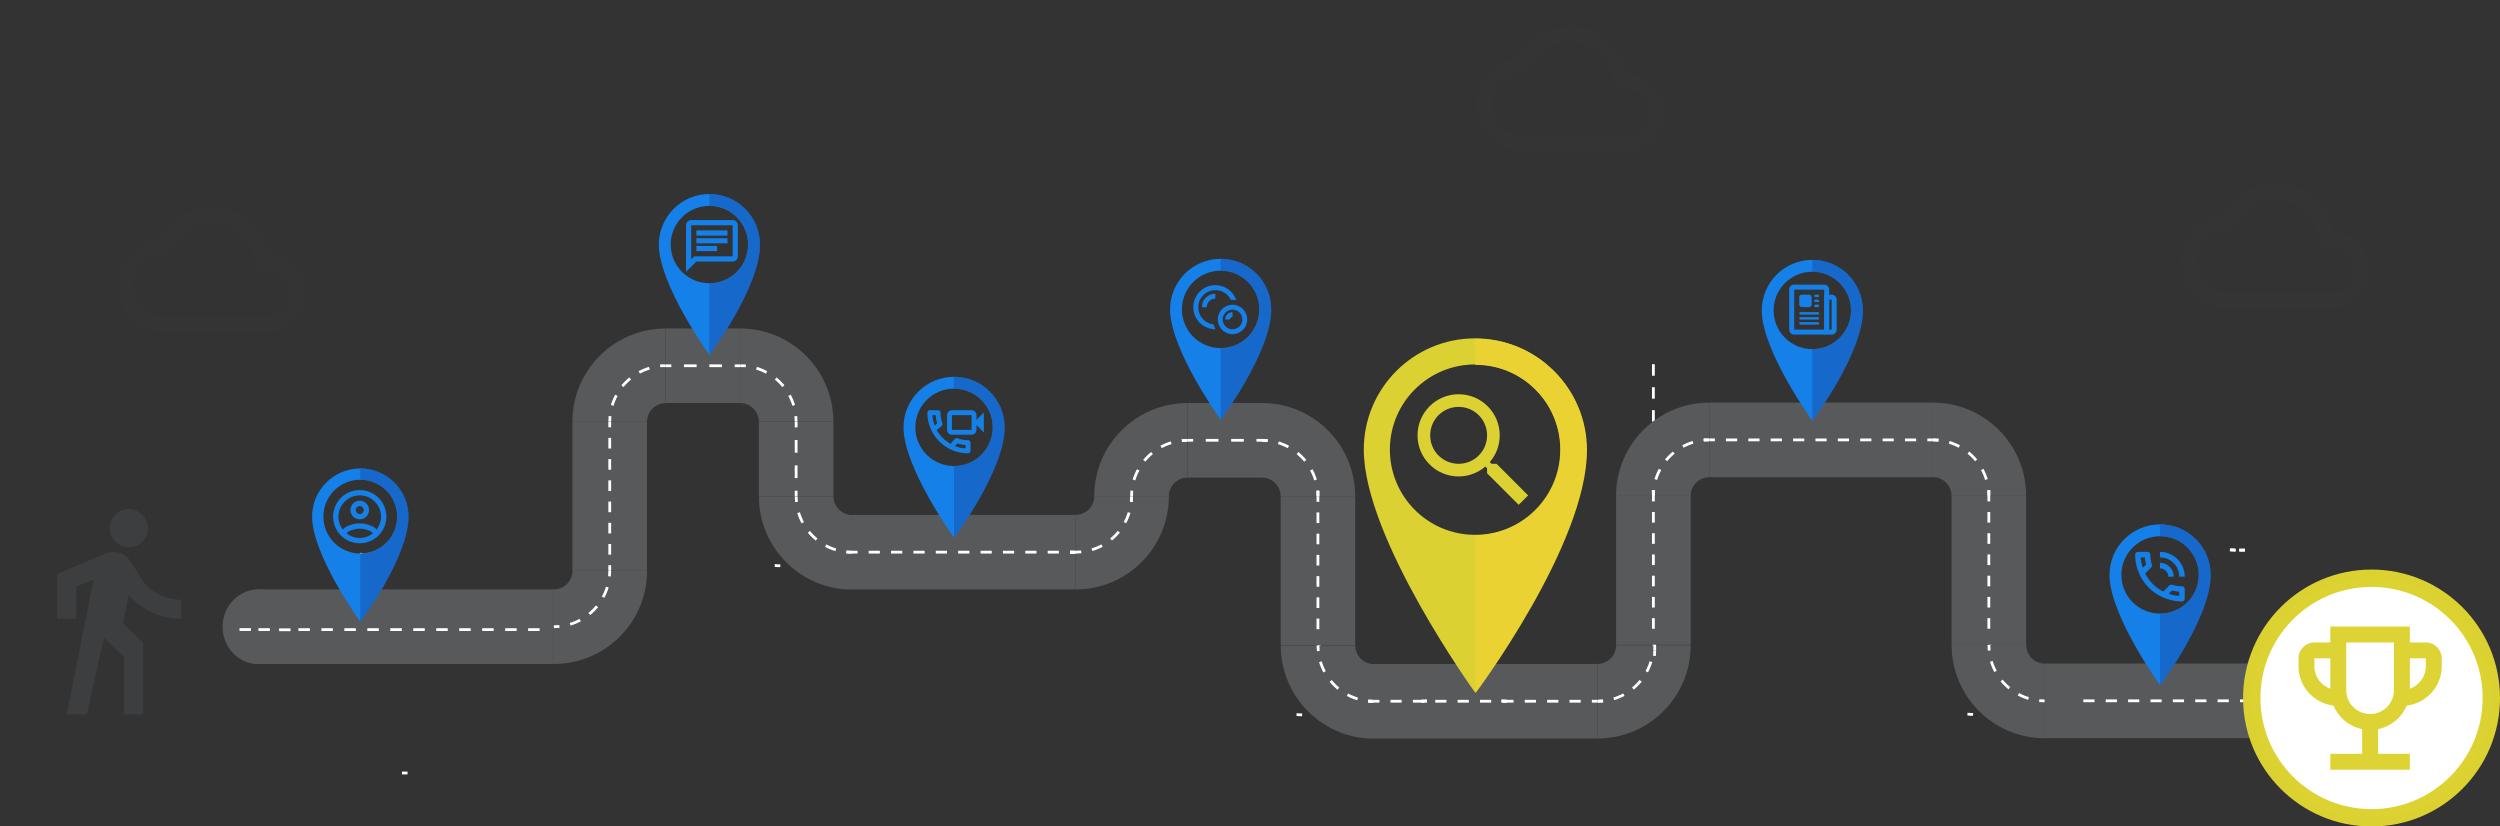 <?xml version="1.0" encoding="UTF-8" standalone="no"?>
<!-- Created with Inkscape (http://www.inkscape.org/) -->

<svg
   xmlns:dc="http://purl.org/dc/elements/1.1/"
   xmlns:cc="http://creativecommons.org/ns#"
   xmlns:rdf="http://www.w3.org/1999/02/22-rdf-syntax-ns#"
   xmlns:svg="http://www.w3.org/2000/svg"
   xmlns="http://www.w3.org/2000/svg"
   xmlns:sodipodi="http://sodipodi.sourceforge.net/DTD/sodipodi-0.dtd"
   xmlns:inkscape="http://www.inkscape.org/namespaces/inkscape"
   width="288.244mm"
   height="95.292mm"
   viewBox="0 0 288.244 95.292"
   version="1.1"
   id="svg22903"
   inkscape:version="0.92.4 (5da689c313, 2019-01-14)"
   sodipodi:docname="road_step5.svg">
  <rect x="0" y="0" width="288.244" height="95.292" fill="#333333" stroke="none"/>
  <defs
     id="defs22897" />
  <sodipodi:namedview
     id="base"
     pagecolor="#ffffff"
     bordercolor="#666666"
     borderopacity="1.0"
     inkscape:pageopacity="0.0"
     inkscape:pageshadow="2"
     inkscape:zoom="0.98994949"
     inkscape:cx="425.53936"
     inkscape:cy="247.64512"
     inkscape:document-units="mm"
     inkscape:current-layer="layer1"
     showgrid="false"
     inkscape:window-width="1920"
     inkscape:window-height="1001"
     inkscape:window-x="-9"
     inkscape:window-y="-9"
     inkscape:window-maximized="1"
     fit-margin-top="0"
     fit-margin-left="0"
     fit-margin-right="0"
     fit-margin-bottom="0" />
  <g
     inkscape:label="Calque 1"
     inkscape:groupmode="layer"
     id="layer1"
     transform="translate(-2.363,-151.356)">
    <path
       style="fill:#3d3e40;fill-opacity:0.157;stroke:#000000;stroke-width:0;stroke-miterlimit:4;stroke-dasharray:none;stroke-opacity:1"
       inkscape:connector-curvature="0"
       d="m 26.765,177.049 c 2.367,0 4.408,1.68 4.869,4.002 l 0.271,1.355 1.382,0.099 c 1.409,0.09 2.511,1.274 2.511,2.674 0,1.491 -1.22,2.71 -2.71,2.71 h -11.744 c -1.996,0 -3.613,-1.617 -3.613,-3.613 0,-1.852 1.382,-3.397 3.216,-3.586 l 0.967,-0.099 0.452,-0.858 c 0.858,-1.653 2.538,-2.683 4.399,-2.683 m 0,-1.807 c -2.611,0 -4.878,1.482 -6.007,3.65 -2.719,0.289 -4.833,2.593 -4.833,5.384 0,2.99 2.43,5.42 5.42,5.42 h 11.744 c 2.493,0 4.517,-2.024 4.517,-4.517 0,-2.385 -1.852,-4.318 -4.201,-4.481 -0.614,-3.117 -3.351,-5.456 -6.64,-5.456 z"
       id="path5108" />
    <g
       transform="matrix(0.215,0,0,-0.215,65.144,223.613)"
       id="g274">
      <path
         inkscape:connector-curvature="0"
         id="path276"
         style="fill:none;stroke:#ffffff;stroke-width:1.5;stroke-linecap:butt;stroke-linejoin:miter;stroke-miterlimit:10;stroke-dasharray:none;stroke-opacity:1"
         d="M 0,0 C -1.012,0 -2.012,0.05 -2.998,0.148" />
    </g>
    <g
       transform="matrix(0.215,0,0,-0.215,66.219,227.91)"
       id="g286">
      <path
         inkscape:connector-curvature="0"
         id="path288"
         style="fill:#58595b;fill-opacity:1;fill-rule:nonzero;stroke:none"
         d="M 0,0 C 27.615,0 50,22.385 50,50 H 10 C 10,44.477 5.523,40 0,40 Z" />
    </g>
    <g
       transform="matrix(0.215,0,0,-0.215,72.665,217.166)"
       id="g290">
      <path
         inkscape:connector-curvature="0"
         id="path292"
         style="fill:none;stroke:#ffffff;stroke-width:1.5;stroke-linecap:butt;stroke-linejoin:miter;stroke-miterlimit:10;stroke-dasharray:none;stroke-opacity:1"
         d="M 0,0 C 0,-1.012 -0.05,-2.012 -0.148,-2.998" />
    </g>
    <g
       transform="matrix(0.215,0,0,-0.215,72.386,219.047)"
       id="g294">
      <path
         inkscape:connector-curvature="0"
         id="path296"
         style="fill:none;stroke:#ffffff;stroke-width:1.5;stroke-linecap:butt;stroke-linejoin:miter;stroke-miterlimit:10;stroke-dasharray:5.873, 5.873;stroke-dashoffset:0;stroke-opacity:1"
         d="M 0,0 C -3.186,-10.46 -11.933,-18.498 -22.798,-20.667" />
    </g>
    <g
       transform="matrix(0.215,0,0,-0.215,66.863,223.581)"
       id="g298">
      <path
         inkscape:connector-curvature="0"
         id="path300"
         style="fill:none;stroke:#ffffff;stroke-width:1.5;stroke-linecap:butt;stroke-linejoin:miter;stroke-miterlimit:10;stroke-dasharray:none;stroke-opacity:1"
         d="M 0,0 C -0.986,-0.098 -1.986,-0.148 -2.998,-0.148" />
    </g>
    <g
       transform="matrix(0.215,0,0,-0.215,66.219,223.613)"
       id="g456">
      <path
         inkscape:connector-curvature="0"
         id="path458"
         style="fill:none;stroke:#ffffff;stroke-width:1.5;stroke-linecap:butt;stroke-linejoin:miter;stroke-miterlimit:10;stroke-dasharray:none;stroke-opacity:1"
         d="M 0,0 H -3" />
    </g>
    <path
       inkscape:connector-curvature="0"
       id="path26"
       style="fill:#58595b;fill-opacity:1;fill-rule:nonzero;stroke:none;stroke-width:0.215"
       d="m 76.962,217.166 h -8.595 v -17.19 h 8.595 z" />
    <g
       transform="matrix(0.215,0,0,-0.215,72.665,199.977)"
       id="g28">
      <path
         inkscape:connector-curvature="0"
         id="path30"
         style="fill:none;stroke:#ffffff;stroke-width:1.5;stroke-linecap:butt;stroke-linejoin:miter;stroke-miterlimit:10;stroke-dasharray:none;stroke-opacity:1"
         d="M 0,0 V -3" />
    </g>
    <g
       transform="matrix(0.215,0,0,-0.215,72.665,201.844)"
       id="g32">
      <path
         inkscape:connector-curvature="0"
         id="path34"
         style="fill:none;stroke:#ffffff;stroke-width:1.5;stroke-linecap:butt;stroke-linejoin:miter;stroke-miterlimit:10;stroke-dasharray:5.692, 5.692;stroke-dashoffset:0;stroke-opacity:1"
         d="M 0,0 V -65.461" />
    </g>
    <g
       transform="matrix(0.215,0,0,-0.215,72.665,216.522)"
       id="g36">
      <path
         inkscape:connector-curvature="0"
         id="path38"
         style="fill:none;stroke:#ffffff;stroke-width:1.5;stroke-linecap:butt;stroke-linejoin:miter;stroke-miterlimit:10;stroke-dasharray:none;stroke-opacity:1"
         d="M 0,0 V -3" />
    </g>
    <g
       transform="matrix(0.215,0,0,-0.215,98.45,199.977)"
       id="g254">
      <path
         inkscape:connector-curvature="0"
         id="path256"
         style="fill:#58595b;fill-opacity:1;fill-rule:nonzero;stroke:none"
         d="M 0,0 C 0,27.615 -22.385,50 -50,50 V 10 c 5.523,0 10,-4.477 10,-10 z" />
    </g>
    <g
       transform="matrix(0.215,0,0,-0.215,89.587,193.809)"
       id="g262">
      <path
         inkscape:connector-curvature="0"
         id="path264"
         style="fill:none;stroke:#ffffff;stroke-width:1.5;stroke-linecap:butt;stroke-linejoin:miter;stroke-miterlimit:10;stroke-dasharray:5.873, 5.873;stroke-dashoffset:0;stroke-opacity:1"
         d="M 0,0 C 10.46,-3.186 18.498,-11.933 20.667,-22.798" />
    </g>
    <g
       transform="matrix(0.215,0,0,-0.215,94.12,199.332)"
       id="g266">
      <path
         inkscape:connector-curvature="0"
         id="path268"
         style="fill:none;stroke:#ffffff;stroke-width:1.5;stroke-linecap:butt;stroke-linejoin:miter;stroke-miterlimit:10;stroke-dasharray:none;stroke-opacity:1"
         d="M 0,0 C 0.098,-0.986 0.148,-1.986 0.148,-2.998" />
    </g>
    <g
       transform="matrix(0.215,0,0,-0.215,79.111,189.233)"
       id="g302">
      <path
         inkscape:connector-curvature="0"
         id="path304"
         style="fill:#58595b;fill-opacity:1;fill-rule:nonzero;stroke:none"
         d="m 0,0 c -27.614,0 -50,-22.385 -50,-50 h 40 c 0,5.523 4.478,10 10,10 z" />
    </g>
    <g
       transform="matrix(0.215,0,0,-0.215,72.665,199.977)"
       id="g306">
      <path
         inkscape:connector-curvature="0"
         id="path308"
         style="fill:none;stroke:#ffffff;stroke-width:1.5;stroke-linecap:butt;stroke-linejoin:miter;stroke-miterlimit:10;stroke-dasharray:none;stroke-opacity:1"
         d="M 0,0 C 0,1.012 0.05,2.012 0.148,2.998" />
    </g>
    <g
       transform="matrix(0.215,0,0,-0.215,72.944,198.096)"
       id="g310">
      <path
         inkscape:connector-curvature="0"
         id="path312"
         style="fill:none;stroke:#ffffff;stroke-width:1.5;stroke-linecap:butt;stroke-linejoin:miter;stroke-miterlimit:10;stroke-dasharray:5.873, 5.873;stroke-dashoffset:0;stroke-opacity:1"
         d="M 0,0 C 3.186,10.461 11.934,18.499 22.798,20.667" />
    </g>
    <g
       transform="matrix(0,0.609,-0.609,0,142.636,170.739)"
       id="g11086">
      <path
         d="M 44.475,104.295 H 30.364 V 90.184 h 14.111 z"
         style="fill:#58595b;fill-opacity:1;fill-rule:nonzero;stroke:none;stroke-width:0.353"
         id="path12"
         inkscape:connector-curvature="0" />
      <g
         id="g14"
         transform="matrix(0.353,0,0,-0.353,37.42,90.184)">
        <path
           d="M 0,0 V -3"
           style="fill:none;stroke:#ffffff;stroke-width:1.5;stroke-linecap:butt;stroke-linejoin:miter;stroke-miterlimit:10;stroke-dasharray:none;stroke-opacity:1"
           id="path16"
           inkscape:connector-curvature="0" />
      </g>
      <g
         id="g18"
         transform="matrix(0.353,0,0,-0.353,37.42,93.641)">
        <path
           d="M 0,0 V -23.8"
           style="fill:none;stroke:#ffffff;stroke-width:1.5;stroke-linecap:butt;stroke-linejoin:miter;stroke-miterlimit:10;stroke-dasharray:6.8, 6.8;stroke-dashoffset:0;stroke-opacity:1"
           id="path20"
           inkscape:connector-curvature="0" />
      </g>
      <g
         id="g22"
         transform="matrix(0.353,0,0,-0.353,37.42,103.237)">
        <path
           d="M 0,0 V -3"
           style="fill:none;stroke:#ffffff;stroke-width:1.5;stroke-linecap:butt;stroke-linejoin:miter;stroke-miterlimit:10;stroke-dasharray:none;stroke-opacity:1"
           id="path24"
           inkscape:connector-curvature="0" />
      </g>
      <g
         id="g22-4"
         transform="matrix(0.353,0,0,-0.353,37.42,89.126)">
        <path
           d="M 0,0 V -3"
           style="fill:none;stroke:#ffffff;stroke-width:1.5;stroke-linecap:butt;stroke-linejoin:miter;stroke-miterlimit:10;stroke-dasharray:none;stroke-opacity:1"
           id="path24-3"
           inkscape:connector-curvature="0" />
      </g>
      <g
         id="g14-5"
         transform="matrix(0.353,0,0,-0.353,37.42,104.295)">
        <path
           d="M 0,0 V -3"
           style="fill:none;stroke:#ffffff;stroke-width:1.5;stroke-linecap:butt;stroke-linejoin:miter;stroke-miterlimit:10;stroke-dasharray:none;stroke-opacity:1"
           id="path16-0"
           inkscape:connector-curvature="0" />
      </g>
    </g>
    <g
       id="g4893"
       transform="matrix(0.161,0,0,0.161,8.938,188.97)">
      <g
         id="g16621" />
    </g>
    <g
       transform="matrix(0.215,0,0,-0.215,185.473,232.207)"
       id="g274-06">
      <path
         inkscape:connector-curvature="0"
         id="path276-7"
         style="fill:none;stroke:#ffffff;stroke-width:1.5;stroke-linecap:butt;stroke-linejoin:miter;stroke-miterlimit:10;stroke-dasharray:none;stroke-opacity:1"
         d="M 0,0 C -1.012,0 -2.012,0.05 -2.998,0.148" />
    </g>
    <g
       transform="matrix(0.215,0,0,-0.215,186.547,236.505)"
       id="g286-2">
      <path
         inkscape:connector-curvature="0"
         id="path288-7"
         style="fill:#58595b;fill-opacity:1;fill-rule:nonzero;stroke:none"
         d="M 0,0 C 27.615,0 50,22.385 50,50 H 10 C 10,44.477 5.523,40 0,40 Z" />
    </g>
    <g
       transform="matrix(0.215,0,0,-0.215,192.715,227.642)"
       id="g294-7">
      <path
         inkscape:connector-curvature="0"
         id="path296-7"
         style="fill:none;stroke:#ffffff;stroke-width:1.5;stroke-linecap:butt;stroke-linejoin:miter;stroke-miterlimit:10;stroke-dasharray:5.873, 5.873;stroke-dashoffset:0;stroke-opacity:1"
         d="M 0,0 C -3.186,-10.46 -11.933,-18.498 -22.798,-20.667" />
    </g>
    <g
       transform="matrix(0.215,0,0,-0.215,187.191,232.176)"
       id="g298-1">
      <path
         inkscape:connector-curvature="0"
         id="path300-7"
         style="fill:none;stroke:#ffffff;stroke-width:1.5;stroke-linecap:butt;stroke-linejoin:miter;stroke-miterlimit:10;stroke-dasharray:none;stroke-opacity:1"
         d="M 0,0 C -0.986,-0.098 -1.986,-0.148 -2.998,-0.148" />
    </g>
    <g
       transform="matrix(0.215,0,0,-0.215,186.547,232.208)"
       id="g456-16">
      <path
         inkscape:connector-curvature="0"
         id="path458-0"
         style="fill:none;stroke:#ffffff;stroke-width:1.5;stroke-linecap:butt;stroke-linejoin:miter;stroke-miterlimit:10;stroke-dasharray:none;stroke-opacity:1"
         d="M 0,0 H -3" />
    </g>
    <g
       transform="matrix(0.215,0,0,-0.215,192.994,208.521)"
       id="g96">
      <path
         inkscape:connector-curvature="0"
         id="path98"
         style="fill:none;stroke:#ffffff;stroke-width:1.5;stroke-linecap:butt;stroke-linejoin:miter;stroke-miterlimit:10;stroke-dasharray:none;stroke-opacity:1"
         d="M 0,0 V -3" />
    </g>
    <g
       transform="matrix(0.215,0,0,-0.215,192.994,193.35)"
       id="g100">
      <path
         inkscape:connector-curvature="0"
         id="path102"
         style="fill:none;stroke:#ffffff;stroke-width:1.5;stroke-linecap:butt;stroke-linejoin:miter;stroke-miterlimit:10;stroke-dasharray:6.16, 6.16;stroke-dashoffset:0;stroke-opacity:1"
         d="M 0,0 V -144.76" />
    </g>
    <g
       transform="matrix(0.215,0,0,-0.215,192.994,225.117)"
       id="g104">
      <path
         inkscape:connector-curvature="0"
         id="path106"
         style="fill:none;stroke:#ffffff;stroke-width:1.5;stroke-linecap:butt;stroke-linejoin:miter;stroke-miterlimit:10;stroke-dasharray:none;stroke-opacity:1"
         d="M 0,0 V -3" />
    </g>
    <g
       transform="matrix(0.215,0,0,-0.215,192.994,208.521)"
       id="g28-39">
      <path
         inkscape:connector-curvature="0"
         id="path30-4"
         style="fill:none;stroke:#ffffff;stroke-width:1.5;stroke-linecap:butt;stroke-linejoin:miter;stroke-miterlimit:10;stroke-dasharray:none;stroke-opacity:1"
         d="M 0,0 V -3" />
    </g>
    <g
       transform="matrix(0.215,0,0,-0.215,199.44,197.778)"
       id="g302-5">
      <path
         inkscape:connector-curvature="0"
         id="path304-3"
         style="fill:#58595b;fill-opacity:1;fill-rule:nonzero;stroke:none"
         d="m 0,0 c -27.614,0 -50,-22.385 -50,-50 h 40 c 0,5.523 4.478,10 10,10 z" />
    </g>
    <g
       transform="matrix(0.215,0,0,-0.215,192.994,208.521)"
       id="g306-2">
      <path
         inkscape:connector-curvature="0"
         id="path308-7"
         style="fill:none;stroke:#ffffff;stroke-width:1.5;stroke-linecap:butt;stroke-linejoin:miter;stroke-miterlimit:10;stroke-dasharray:none;stroke-opacity:1"
         d="M 0,0 C 0,1.012 0.05,2.012 0.148,2.998" />
    </g>
    <g
       transform="matrix(0.215,0,0,-0.215,193.272,206.641)"
       id="g310-0">
      <path
         inkscape:connector-curvature="0"
         id="path312-3"
         style="fill:none;stroke:#ffffff;stroke-width:1.5;stroke-linecap:butt;stroke-linejoin:miter;stroke-miterlimit:10;stroke-dasharray:5.873, 5.873;stroke-dashoffset:0;stroke-opacity:1"
         d="M 0,0 C 3.186,10.461 11.934,18.499 22.798,20.667" />
    </g>
    <g
       transform="matrix(0.215,0,0,-0.215,198.796,202.107)"
       id="g314-0">
      <path
         inkscape:connector-curvature="0"
         id="path316-3"
         style="fill:none;stroke:#ffffff;stroke-width:1.5;stroke-linecap:butt;stroke-linejoin:miter;stroke-miterlimit:10;stroke-dasharray:none;stroke-opacity:1"
         d="M 0,0 C 0.986,0.098 1.986,0.148 2.998,0.148" />
    </g>
    <g
       transform="matrix(0.215,0,0,-0.215,224.15,202.075)"
       id="g274-79">
      <path
         inkscape:connector-curvature="0"
         id="path276-4"
         style="fill:none;stroke:#ffffff;stroke-width:1.5;stroke-linecap:butt;stroke-linejoin:miter;stroke-miterlimit:10;stroke-dasharray:none;stroke-opacity:1"
         d="M 0,0 C -1.012,0 -2.012,0.05 -2.998,0.148" />
    </g>
    <g
       transform="matrix(0.215,0,0,-0.215,225.869,202.043)"
       id="g298-32">
      <path
         inkscape:connector-curvature="0"
         id="path300-4"
         style="fill:none;stroke:#ffffff;stroke-width:1.5;stroke-linecap:butt;stroke-linejoin:miter;stroke-miterlimit:10;stroke-dasharray:none;stroke-opacity:1"
         d="M 0,0 C -0.986,-0.098 -1.986,-0.148 -2.998,-0.148" />
    </g>
    <g
       transform="matrix(0.215,0,0,-0.215,199.44,202.075)"
       id="g442-1">
      <path
         inkscape:connector-curvature="0"
         id="path444-4"
         style="fill:none;stroke:#ffffff;stroke-width:1.5;stroke-linecap:butt;stroke-linejoin:miter;stroke-miterlimit:10;stroke-dasharray:none;stroke-opacity:1"
         d="M 0,0 C -1.006,0 -2.007,0.027 -3,0.081" />
    </g>
    <path
       inkscape:connector-curvature="0"
       id="path454-1"
       style="fill:#58595b;fill-opacity:1;fill-rule:nonzero;stroke:none;stroke-width:0.215"
       d="m 199.44,197.778 h 25.785 v 8.595 H 199.44 Z" />
    <g
       transform="matrix(0.215,0,0,-0.215,225.225,202.075)"
       id="g456-8">
      <path
         inkscape:connector-curvature="0"
         id="path458-07"
         style="fill:none;stroke:#ffffff;stroke-width:1.5;stroke-linecap:butt;stroke-linejoin:miter;stroke-miterlimit:10;stroke-dasharray:none;stroke-opacity:1"
         d="M 0,0 H -3" />
    </g>
    <g
       transform="matrix(0.215,0,0,-0.215,223.291,202.075)"
       id="g460-4">
      <path
         inkscape:connector-curvature="0"
         id="path462-8"
         style="fill:none;stroke:#ffffff;stroke-width:1.5;stroke-linecap:butt;stroke-linejoin:miter;stroke-miterlimit:10;stroke-dasharray:6, 6;stroke-dashoffset:0;stroke-opacity:1"
         d="M 0,0 H -105" />
    </g>
    <g
       transform="matrix(0.215,0,0,-0.215,200.084,202.068)"
       id="g464-0">
      <path
         inkscape:connector-curvature="0"
         id="path466-2"
         style="fill:none;stroke:#ffffff;stroke-width:1.5;stroke-linecap:butt;stroke-linejoin:miter;stroke-miterlimit:10;stroke-dasharray:none;stroke-opacity:1"
         d="M 0,0 H -3" />
    </g>
    <path
       inkscape:connector-curvature="0"
       id="path94-7-5"
       style="fill:#58595b;fill-opacity:1;fill-rule:nonzero;stroke:none;stroke-width:0.3;stroke-miterlimit:4;stroke-dasharray:none;paint-order:normal"
       d="m 31.839,227.91 v -8.595 h 34.38 v 8.595 z" />
    <g
       transform="matrix(0,0.215,0.215,0,64.581,223.944)"
       id="g100-3">
      <path
         inkscape:connector-curvature="0"
         id="path102-3"
         style="fill:none;stroke:#ffffff;stroke-width:1.5;stroke-linecap:butt;stroke-linejoin:miter;stroke-miterlimit:10;stroke-dasharray:6.16, 6.16;stroke-dashoffset:0;stroke-opacity:1"
         d="M 0,0 V -123.728 -126.526 -144.76"
         sodipodi:nodetypes="cccc" />
    </g>
    <g
       transform="matrix(0,0.215,0.215,0,49.351,240.48)"
       id="g104-1">
      <path
         inkscape:connector-curvature="0"
         id="path106-0"
         style="fill:none;stroke:#ffffff;stroke-width:1.5;stroke-linecap:butt;stroke-linejoin:miter;stroke-miterlimit:10;stroke-dasharray:none;stroke-opacity:1"
         d="M 0,0 V -3" />
    </g>
    <ellipse
       style="fill:#58595b;fill-opacity:1;stroke:#000000;stroke-width:0.299;stroke-miterlimit:4;stroke-dasharray:none;stroke-opacity:0;paint-order:normal"
       id="path5150"
       cx="32.141"
       cy="223.622"
       rx="4.113"
       ry="4.308" />
    <g
       transform="matrix(0.215,0,0,-0.215,260.118,214.783)"
       id="g274-06-1">
      <path
         inkscape:connector-curvature="0"
         id="path276-7-2"
         style="fill:none;stroke:#ffffff;stroke-width:1.5;stroke-linecap:butt;stroke-linejoin:miter;stroke-miterlimit:10;stroke-dasharray:none;stroke-opacity:1"
         d="M 0,0 C -1.012,0 -2.012,0.05 -2.998,0.148" />
    </g>
    <g
       transform="matrix(0.215,0,0,-0.215,261.193,214.783)"
       id="g456-16-1">
      <path
         inkscape:connector-curvature="0"
         id="path458-0-0"
         style="fill:none;stroke:#ffffff;stroke-width:1.5;stroke-linecap:butt;stroke-linejoin:miter;stroke-miterlimit:10;stroke-dasharray:none;stroke-opacity:1"
         d="M 0,0 H -3" />
    </g>
    <g
       id="g274-0-7"
       transform="matrix(0.215,0,0,-0.215,260.118,214.783)">
      <path
         d="M 0,0 C -1.012,0 -2.012,0.05 -2.998,0.148"
         style="fill:none;stroke:#ffffff;stroke-width:1.5;stroke-linecap:butt;stroke-linejoin:miter;stroke-miterlimit:10;stroke-dasharray:none;stroke-opacity:1"
         id="path276-8-7"
         inkscape:connector-curvature="0" />
    </g>
    <g
       id="g456-4-1"
       transform="matrix(0.215,0,0,-0.215,261.193,214.783)">
      <path
         d="M 0,0 H -3"
         style="fill:none;stroke:#ffffff;stroke-width:1.5;stroke-linecap:butt;stroke-linejoin:miter;stroke-miterlimit:10;stroke-dasharray:none;stroke-opacity:1"
         id="path458-4-2"
         inkscape:connector-curvature="0" />
    </g>
    <g
       transform="matrix(-0.609,0,0,-0.609,152.206,305.977)"
       id="g15230">
      <g
         id="g254-1"
         transform="matrix(0.353,0,0,-0.353,102.369,159.921)">
        <path
           d="M 0,0 C 0,27.615 -22.385,50 -50,50 V 10 c 5.523,0 10,-4.477 10,-10 z"
           style="fill:#58595b;fill-opacity:1;fill-rule:nonzero;stroke:none"
           id="path256-1"
           inkscape:connector-curvature="0" />
      </g>
      <g
         id="g258-5"
         transform="matrix(0.353,0,0,-0.353,84.73,149.337)">
        <path
           d="M 0,0 C 1.012,0 2.012,-0.05 2.998,-0.148"
           style="fill:none;stroke:#ffffff;stroke-width:1.5;stroke-linecap:butt;stroke-linejoin:miter;stroke-miterlimit:10;stroke-dasharray:none;stroke-opacity:1"
           id="path260-3"
           inkscape:connector-curvature="0" />
      </g>
      <g
         id="g262-7"
         transform="matrix(0.353,0,0,-0.353,87.817,149.795)">
        <path
           d="M 0,0 C 10.46,-3.186 18.498,-11.933 20.667,-22.798"
           style="fill:none;stroke:#ffffff;stroke-width:1.5;stroke-linecap:butt;stroke-linejoin:miter;stroke-miterlimit:10;stroke-dasharray:5.873, 5.873;stroke-dashoffset:0;stroke-opacity:1"
           id="path264-2"
           inkscape:connector-curvature="0" />
      </g>
      <g
         id="g266-2"
         transform="matrix(0.353,0,0,-0.353,95.261,158.863)">
        <path
           d="M 0,0 C 0.098,-0.986 0.148,-1.986 0.148,-2.998"
           style="fill:none;stroke:#ffffff;stroke-width:1.5;stroke-linecap:butt;stroke-linejoin:miter;stroke-miterlimit:10;stroke-dasharray:none;stroke-opacity:1"
           id="path268-0"
           inkscape:connector-curvature="0" />
      </g>
      <g
         id="g274-7-9"
         transform="matrix(0.353,0,0,-0.353,99.373,146.827)">
        <path
           d="M 0,0 C -1.012,0 -2.012,0.05 -2.998,0.148"
           style="fill:none;stroke:#ffffff;stroke-width:1.5;stroke-linecap:butt;stroke-linejoin:miter;stroke-miterlimit:10;stroke-dasharray:none;stroke-opacity:1"
           id="path276-0-1"
           inkscape:connector-curvature="0" />
      </g>
    </g>
    <g
       transform="matrix(-0.609,0,0,-0.609,116.944,263.502)"
       id="g11086-5">
      <path
         d="M 44.475,104.295 H 30.364 V 90.184 h 14.111 z"
         style="fill:#58595b;fill-opacity:1;fill-rule:nonzero;stroke:none;stroke-width:0.353"
         id="path12-6"
         inkscape:connector-curvature="0" />
      <g
         id="g14-2"
         transform="matrix(0.353,0,0,-0.353,37.42,90.184)">
        <path
           d="M 0,0 V -3"
           style="fill:none;stroke:#ffffff;stroke-width:1.5;stroke-linecap:butt;stroke-linejoin:miter;stroke-miterlimit:10;stroke-dasharray:none;stroke-opacity:1"
           id="path16-9"
           inkscape:connector-curvature="0" />
      </g>
      <g
         id="g18-7"
         transform="matrix(0.353,0,0,-0.353,37.42,93.641)">
        <path
           d="M 0,0 V -23.8"
           style="fill:none;stroke:#ffffff;stroke-width:1.5;stroke-linecap:butt;stroke-linejoin:miter;stroke-miterlimit:10;stroke-dasharray:6.8, 6.8;stroke-dashoffset:0;stroke-opacity:1"
           id="path20-3"
           inkscape:connector-curvature="0" />
      </g>
      <g
         id="g22-5"
         transform="matrix(0.353,0,0,-0.353,37.42,103.237)">
        <path
           d="M 0,0 V -3"
           style="fill:none;stroke:#ffffff;stroke-width:1.5;stroke-linecap:butt;stroke-linejoin:miter;stroke-miterlimit:10;stroke-dasharray:none;stroke-opacity:1"
           id="path24-5"
           inkscape:connector-curvature="0" />
      </g>
    </g>
    <g
       transform="matrix(0.215,0,0,-0.215,125.309,215.018)"
       id="g274-8">
      <path
         inkscape:connector-curvature="0"
         id="path276-1"
         style="fill:none;stroke:#ffffff;stroke-width:1.5;stroke-linecap:butt;stroke-linejoin:miter;stroke-miterlimit:10;stroke-dasharray:none;stroke-opacity:1"
         d="M 0,0 C -1.012,0 -2.012,0.05 -2.998,0.148" />
    </g>
    <g
       transform="matrix(0.215,0,0,-0.215,127.027,214.986)"
       id="g298-3">
      <path
         inkscape:connector-curvature="0"
         id="path300-5"
         style="fill:none;stroke:#ffffff;stroke-width:1.5;stroke-linecap:butt;stroke-linejoin:miter;stroke-miterlimit:10;stroke-dasharray:none;stroke-opacity:1"
         d="M 0,0 C -0.986,-0.098 -1.986,-0.148 -2.998,-0.148" />
    </g>
    <g
       transform="matrix(0.215,0,0,-0.215,100.598,215.024)"
       id="g442-2">
      <path
         inkscape:connector-curvature="0"
         id="path444-9"
         style="fill:none;stroke:#ffffff;stroke-width:1.5;stroke-linecap:butt;stroke-linejoin:miter;stroke-miterlimit:10;stroke-dasharray:none;stroke-opacity:1"
         d="M 0,0 C -1.006,0 -2.007,0.027 -3,0.081" />
    </g>
    <path
       inkscape:connector-curvature="0"
       id="path454-4"
       style="fill:#58595b;fill-opacity:1;fill-rule:nonzero;stroke:none;stroke-width:0.215"
       d="m 100.598,210.72 h 25.785 v 8.595 h -25.785 z" />
    <g
       transform="matrix(0.215,0,0,-0.215,126.383,215.018)"
       id="g456-1">
      <path
         inkscape:connector-curvature="0"
         id="path458-2"
         style="fill:none;stroke:#ffffff;stroke-width:1.5;stroke-linecap:butt;stroke-linejoin:miter;stroke-miterlimit:10;stroke-dasharray:none;stroke-opacity:1"
         d="M 0,0 H -3" />
    </g>
    <g
       transform="matrix(0.215,0,0,-0.215,124.449,215.018)"
       id="g460-9">
      <path
         inkscape:connector-curvature="0"
         id="path462-6"
         style="fill:none;stroke:#ffffff;stroke-width:1.5;stroke-linecap:butt;stroke-linejoin:miter;stroke-miterlimit:10;stroke-dasharray:6, 6;stroke-dashoffset:0;stroke-opacity:1"
         d="M 0,0 H -105" />
    </g>
    <g
       transform="matrix(0.215,0,0,-0.215,101.243,215.018)"
       id="g464-3">
      <path
         inkscape:connector-curvature="0"
         id="path466-7"
         style="fill:none;stroke:#ffffff;stroke-width:1.5;stroke-linecap:butt;stroke-linejoin:miter;stroke-miterlimit:10;stroke-dasharray:none;stroke-opacity:1"
         d="M 0,0 H -3" />
    </g>
    <g
       transform="matrix(0.215,0,0,-0.215,126.383,219.315)"
       id="g286-0">
      <path
         inkscape:connector-curvature="0"
         id="path288-8"
         style="fill:#58595b;fill-opacity:1;fill-rule:nonzero;stroke:none"
         d="M 0,0 C 27.615,0 50,22.385 50,50 H 10 C 10,44.477 5.523,40 0,40 Z" />
    </g>
    <g
       transform="matrix(0.215,0,0,-0.215,132.829,208.571)"
       id="g290-8">
      <path
         inkscape:connector-curvature="0"
         id="path292-2"
         style="fill:none;stroke:#ffffff;stroke-width:1.5;stroke-linecap:butt;stroke-linejoin:miter;stroke-miterlimit:10;stroke-dasharray:none;stroke-opacity:1"
         d="M 0,0 C 0,-1.012 -0.05,-2.012 -0.148,-2.998" />
    </g>
    <g
       transform="matrix(0.215,0,0,-0.215,132.55,210.452)"
       id="g294-1">
      <path
         inkscape:connector-curvature="0"
         id="path296-0"
         style="fill:none;stroke:#ffffff;stroke-width:1.5;stroke-linecap:butt;stroke-linejoin:miter;stroke-miterlimit:10;stroke-dasharray:5.873, 5.873;stroke-dashoffset:0;stroke-opacity:1"
         d="M 0,0 C -3.186,-10.46 -11.933,-18.498 -22.798,-20.667" />
    </g>
    <g
       transform="matrix(0.215,0,0,-0.215,127.027,214.986)"
       id="g298-5">
      <path
         inkscape:connector-curvature="0"
         id="path300-1"
         style="fill:none;stroke:#ffffff;stroke-width:1.5;stroke-linecap:butt;stroke-linejoin:miter;stroke-miterlimit:10;stroke-dasharray:none;stroke-opacity:1"
         d="M 0,0 C -0.986,-0.098 -1.986,-0.148 -2.998,-0.148" />
    </g>
    <g
       transform="matrix(0.215,0,0,-0.215,126.383,215.018)"
       id="g456-6">
      <path
         inkscape:connector-curvature="0"
         id="path458-8"
         style="fill:none;stroke:#ffffff;stroke-width:1.5;stroke-linecap:butt;stroke-linejoin:miter;stroke-miterlimit:10;stroke-dasharray:none;stroke-opacity:1"
         d="M 0,0 H -3" />
    </g>
    <g
       transform="matrix(0.215,0,0,-0.215,132.829,207.927)"
       id="g36-7">
      <path
         inkscape:connector-curvature="0"
         id="path38-7"
         style="fill:none;stroke:#ffffff;stroke-width:1.5;stroke-linecap:butt;stroke-linejoin:miter;stroke-miterlimit:10;stroke-dasharray:none;stroke-opacity:1"
         d="M 0,0 V -3" />
    </g>
    <g
       transform="matrix(0.215,0,0,-0.215,132.829,208.571)"
       id="g28-9">
      <path
         inkscape:connector-curvature="0"
         id="path30-3"
         style="fill:none;stroke:#ffffff;stroke-width:1.5;stroke-linecap:butt;stroke-linejoin:miter;stroke-miterlimit:10;stroke-dasharray:none;stroke-opacity:1"
         d="M 0,0 V -3" />
    </g>
    <g
       transform="matrix(0.215,0,0,-0.215,158.614,208.571)"
       id="g254-3">
      <path
         inkscape:connector-curvature="0"
         id="path256-0"
         style="fill:#58595b;fill-opacity:1;fill-rule:nonzero;stroke:none"
         d="M 0,0 C 0,27.615 -22.385,50 -50,50 V 10 c 5.523,0 10,-4.477 10,-10 z" />
    </g>
    <g
       transform="matrix(0.215,0,0,-0.215,147.87,202.125)"
       id="g258-8">
      <path
         inkscape:connector-curvature="0"
         id="path260-31"
         style="fill:none;stroke:#ffffff;stroke-width:1.5;stroke-linecap:butt;stroke-linejoin:miter;stroke-miterlimit:10;stroke-dasharray:none;stroke-opacity:1"
         d="M 0,0 C 1.012,0 2.012,-0.05 2.998,-0.148" />
    </g>
    <g
       transform="matrix(0.215,0,0,-0.215,149.751,202.404)"
       id="g262-4">
      <path
         inkscape:connector-curvature="0"
         id="path264-8"
         style="fill:none;stroke:#ffffff;stroke-width:1.5;stroke-linecap:butt;stroke-linejoin:miter;stroke-miterlimit:10;stroke-dasharray:5.873, 5.873;stroke-dashoffset:0;stroke-opacity:1"
         d="M 0,0 C 10.46,-3.186 18.498,-11.933 20.667,-22.798" />
    </g>
    <g
       transform="matrix(0.215,0,0,-0.215,154.285,207.927)"
       id="g266-0">
      <path
         inkscape:connector-curvature="0"
         id="path268-3"
         style="fill:none;stroke:#ffffff;stroke-width:1.5;stroke-linecap:butt;stroke-linejoin:miter;stroke-miterlimit:10;stroke-dasharray:none;stroke-opacity:1"
         d="M 0,0 C 0.098,-0.986 0.148,-1.986 0.148,-2.998" />
    </g>
    <g
       transform="matrix(0.215,0,0,-0.215,139.275,197.828)"
       id="g302-6">
      <path
         inkscape:connector-curvature="0"
         id="path304-5"
         style="fill:#58595b;fill-opacity:1;fill-rule:nonzero;stroke:none"
         d="m 0,0 c -27.614,0 -50,-22.385 -50,-50 h 40 c 0,5.523 4.478,10 10,10 z" />
    </g>
    <g
       transform="matrix(0.215,0,0,-0.215,132.829,208.571)"
       id="g306-8">
      <path
         inkscape:connector-curvature="0"
         id="path308-5"
         style="fill:none;stroke:#ffffff;stroke-width:1.5;stroke-linecap:butt;stroke-linejoin:miter;stroke-miterlimit:10;stroke-dasharray:none;stroke-opacity:1"
         d="M 0,0 C 0,1.012 0.05,2.012 0.148,2.998" />
    </g>
    <g
       transform="matrix(0.215,0,0,-0.215,133.108,206.691)"
       id="g310-1">
      <path
         inkscape:connector-curvature="0"
         id="path312-5"
         style="fill:none;stroke:#ffffff;stroke-width:1.5;stroke-linecap:butt;stroke-linejoin:miter;stroke-miterlimit:10;stroke-dasharray:5.873, 5.873;stroke-dashoffset:0;stroke-opacity:1"
         d="M 0,0 C 3.186,10.461 11.934,18.499 22.798,20.667" />
    </g>
    <g
       transform="matrix(0.215,0,0,-0.215,138.631,202.157)"
       id="g314-8">
      <path
         inkscape:connector-curvature="0"
         id="path316-2"
         style="fill:none;stroke:#ffffff;stroke-width:1.5;stroke-linecap:butt;stroke-linejoin:miter;stroke-miterlimit:10;stroke-dasharray:none;stroke-opacity:1"
         d="M 0,0 C 0.986,0.098 1.986,0.148 2.998,0.148" />
    </g>
    <g
       transform="matrix(0,0.609,-0.609,0,202.8,179.333)"
       id="g11086-57">
      <path
         d="M 44.475,104.295 H 30.364 V 90.184 h 14.111 z"
         style="fill:#58595b;fill-opacity:1;fill-rule:nonzero;stroke:none;stroke-width:0.353"
         id="path12-4"
         inkscape:connector-curvature="0" />
      <g
         id="g14-0"
         transform="matrix(0.353,0,0,-0.353,37.42,90.184)">
        <path
           d="M 0,0 V -3"
           style="fill:none;stroke:#ffffff;stroke-width:1.5;stroke-linecap:butt;stroke-linejoin:miter;stroke-miterlimit:10;stroke-dasharray:none;stroke-opacity:1"
           id="path16-8"
           inkscape:connector-curvature="0" />
      </g>
      <g
         id="g18-1"
         transform="matrix(0.353,0,0,-0.353,37.42,93.641)">
        <path
           d="M 0,0 V -23.8"
           style="fill:none;stroke:#ffffff;stroke-width:1.5;stroke-linecap:butt;stroke-linejoin:miter;stroke-miterlimit:10;stroke-dasharray:6.8, 6.8;stroke-dashoffset:0;stroke-opacity:1"
           id="path20-2"
           inkscape:connector-curvature="0" />
      </g>
      <g
         id="g22-7"
         transform="matrix(0.353,0,0,-0.353,37.42,103.237)">
        <path
           d="M 0,0 V -3"
           style="fill:none;stroke:#ffffff;stroke-width:1.5;stroke-linecap:butt;stroke-linejoin:miter;stroke-miterlimit:10;stroke-dasharray:none;stroke-opacity:1"
           id="path24-9"
           inkscape:connector-curvature="0" />
      </g>
    </g>
    <g
       transform="matrix(0.215,0,0,-0.215,154.473,226.386)"
       id="g290-1">
      <path
         inkscape:connector-curvature="0"
         id="path292-4"
         style="fill:none;stroke:#ffffff;stroke-width:1.5;stroke-linecap:butt;stroke-linejoin:miter;stroke-miterlimit:10;stroke-dasharray:none;stroke-opacity:1"
         d="M 0,0 C 0,-1.012 -0.05,-2.012 -0.148,-2.998" />
    </g>
    <path
       inkscape:connector-curvature="0"
       id="path26-5"
       style="fill:#58595b;fill-opacity:1;fill-rule:nonzero;stroke:none;stroke-width:0.215"
       d="m 158.614,225.761 h -8.595 v -17.19 h 8.595 z" />
    <g
       transform="matrix(0.215,0,0,-0.215,154.316,208.571)"
       id="g28-3">
      <path
         inkscape:connector-curvature="0"
         id="path30-2"
         style="fill:none;stroke:#ffffff;stroke-width:1.5;stroke-linecap:butt;stroke-linejoin:miter;stroke-miterlimit:10;stroke-dasharray:none;stroke-opacity:1"
         d="M 0,0 V -3" />
    </g>
    <g
       transform="matrix(0.215,0,0,-0.215,154.316,210.439)"
       id="g32-5">
      <path
         inkscape:connector-curvature="0"
         id="path34-2"
         style="fill:none;stroke:#ffffff;stroke-width:1.5;stroke-linecap:butt;stroke-linejoin:miter;stroke-miterlimit:10;stroke-dasharray:5.692, 5.692;stroke-dashoffset:0;stroke-opacity:1"
         d="M 0,0 V -65.461" />
    </g>
    <g
       transform="matrix(0.215,0,0,-0.215,154.473,225.741)"
       id="g36-8">
      <path
         inkscape:connector-curvature="0"
         id="path38-73"
         style="fill:none;stroke:#ffffff;stroke-width:1.5;stroke-linecap:butt;stroke-linejoin:miter;stroke-miterlimit:10;stroke-dasharray:none;stroke-opacity:1"
         d="M 0,0 V -3" />
    </g>
    <g
       transform="matrix(0.215,0,0,-0.215,154.316,208.571)"
       id="g306-3">
      <path
         inkscape:connector-curvature="0"
         id="path308-1"
         style="fill:none;stroke:#ffffff;stroke-width:1.5;stroke-linecap:butt;stroke-linejoin:miter;stroke-miterlimit:10;stroke-dasharray:none;stroke-opacity:1"
         d="M 0,0 C 0,1.012 0.05,2.012 0.148,2.998" />
    </g>
    <g
       transform="matrix(0.215,0,0,-0.215,147.87,202.125)"
       id="g258-0">
      <path
         inkscape:connector-curvature="0"
         id="path260-7"
         style="fill:none;stroke:#ffffff;stroke-width:1.5;stroke-linecap:butt;stroke-linejoin:miter;stroke-miterlimit:10;stroke-dasharray:none;stroke-opacity:1"
         d="M 0,0 C 1.012,0 2.012,-0.05 2.998,-0.148" />
    </g>
    <g
       transform="matrix(0.215,0,0,-0.215,138.631,202.157)"
       id="g314-5">
      <path
         inkscape:connector-curvature="0"
         id="path316-7"
         style="fill:none;stroke:#ffffff;stroke-width:1.5;stroke-linecap:butt;stroke-linejoin:miter;stroke-miterlimit:10;stroke-dasharray:none;stroke-opacity:1"
         d="M 0,0 C 0.986,0.098 1.986,0.148 2.998,0.148" />
    </g>
    <g
       transform="matrix(-0.609,0,0,-0.609,212.37,323.167)"
       id="g15230-8">
      <g
         id="g254-1-8"
         transform="matrix(0.353,0,0,-0.353,102.369,159.921)">
        <path
           d="M 0,0 C 0,27.615 -22.385,50 -50,50 V 10 c 5.523,0 10,-4.477 10,-10 z"
           style="fill:#58595b;fill-opacity:1;fill-rule:nonzero;stroke:none"
           id="path256-1-0"
           inkscape:connector-curvature="0" />
      </g>
      <g
         id="g258-5-8"
         transform="matrix(0.353,0,0,-0.353,84.73,149.337)">
        <path
           d="M 0,0 C 1.012,0 2.012,-0.05 2.998,-0.148"
           style="fill:none;stroke:#ffffff;stroke-width:1.5;stroke-linecap:butt;stroke-linejoin:miter;stroke-miterlimit:10;stroke-dasharray:none;stroke-opacity:1"
           id="path260-3-5"
           inkscape:connector-curvature="0" />
      </g>
      <g
         id="g262-7-4"
         transform="matrix(0.353,0,0,-0.353,87.817,149.795)">
        <path
           d="M 0,0 C 10.46,-3.186 18.498,-11.933 20.667,-22.798"
           style="fill:none;stroke:#ffffff;stroke-width:1.5;stroke-linecap:butt;stroke-linejoin:miter;stroke-miterlimit:10;stroke-dasharray:5.873, 5.873;stroke-dashoffset:0;stroke-opacity:1"
           id="path264-2-3"
           inkscape:connector-curvature="0" />
      </g>
      <g
         id="g266-2-2"
         transform="matrix(0.353,0,0,-0.353,95.261,158.863)">
        <path
           d="M 0,0 C 0.098,-0.986 0.148,-1.986 0.148,-2.998"
           style="fill:none;stroke:#ffffff;stroke-width:1.5;stroke-linecap:butt;stroke-linejoin:miter;stroke-miterlimit:10;stroke-dasharray:none;stroke-opacity:1"
           id="path268-0-8"
           inkscape:connector-curvature="0" />
      </g>
      <g
         id="g274-7-9-3"
         transform="matrix(0.353,0,0,-0.353,99.373,146.827)">
        <path
           d="M 0,0 C -1.012,0 -2.012,0.05 -2.998,0.148"
           style="fill:none;stroke:#ffffff;stroke-width:1.5;stroke-linecap:butt;stroke-linejoin:miter;stroke-miterlimit:10;stroke-dasharray:none;stroke-opacity:1"
           id="path276-0-1-9"
           inkscape:connector-curvature="0" />
      </g>
    </g>
    <g
       transform="matrix(0.215,0,0,-0.215,160.763,232.214)"
       id="g442-2-8">
      <path
         inkscape:connector-curvature="0"
         id="path444-9-6"
         style="fill:none;stroke:#ffffff;stroke-width:1.5;stroke-linecap:butt;stroke-linejoin:miter;stroke-miterlimit:10;stroke-dasharray:none;stroke-opacity:1"
         d="M 0,0 C -1.006,0 -2.007,0.027 -3,0.081" />
    </g>
    <g
       transform="matrix(0.215,0,0,-0.215,185.473,232.207)"
       id="g274-0">
      <path
         inkscape:connector-curvature="0"
         id="path276-8"
         style="fill:none;stroke:#ffffff;stroke-width:1.5;stroke-linecap:butt;stroke-linejoin:miter;stroke-miterlimit:10;stroke-dasharray:none;stroke-opacity:1"
         d="M 0,0 C -1.012,0 -2.012,0.05 -2.998,0.148" />
    </g>
    <g
       transform="matrix(0.215,0,0,-0.215,187.191,232.176)"
       id="g298-34">
      <path
         inkscape:connector-curvature="0"
         id="path300-50"
         style="fill:none;stroke:#ffffff;stroke-width:1.5;stroke-linecap:butt;stroke-linejoin:miter;stroke-miterlimit:10;stroke-dasharray:none;stroke-opacity:1"
         d="M 0,0 C -0.986,-0.098 -1.986,-0.148 -2.998,-0.148" />
    </g>
    <g
       transform="matrix(0.215,0,0,-0.215,160.763,232.214)"
       id="g442-6">
      <path
         inkscape:connector-curvature="0"
         id="path444-3"
         style="fill:none;stroke:#ffffff;stroke-width:1.5;stroke-linecap:butt;stroke-linejoin:miter;stroke-miterlimit:10;stroke-dasharray:none;stroke-opacity:1"
         d="M 0,0 C -1.006,0 -2.007,0.027 -3,0.081" />
    </g>
    <path
       inkscape:connector-curvature="0"
       id="path454-2"
       style="fill:#58595b;fill-opacity:1;fill-rule:nonzero;stroke:none;stroke-width:0.215"
       d="m 160.763,227.91 h 25.785 v 8.595 h -25.785 z" />
    <g
       style="fill:#e9d232;fill-opacity:0.988"
       id="g9030-54"
       transform="matrix(1.724,0,0,1.724,29.304,-101.159)">
      <path
         inkscape:connector-curvature="0"
         style="fill:#dcd232;fill-opacity:0.988;stroke:#000000;stroke-width:0.161;stroke-opacity:0"
         d="m 83.022,169.099 c -4.11,0 -7.442,3.332 -7.442,7.442 0,5.945 7.442,16.242 7.442,16.242 0,0 7.443,-9.923 7.443,-16.242 0,-4.11 -3.332,-7.442 -7.443,-7.442 z m 0,13.14 v 0 c -3.146,0 -5.697,-2.551 -5.697,-5.698 0,-3.146 2.551,-5.697 5.697,-5.697 3.147,0 5.697,2.551 5.697,5.697 0,3.147 -2.55,5.698 -5.697,5.698 z"
         id="path92-2-46" />
    </g>
    <g
       transform="matrix(0.215,0,0,-0.215,186.547,232.207)"
       id="g456-4">
      <path
         inkscape:connector-curvature="0"
         id="path458-4"
         style="fill:none;stroke:#ffffff;stroke-width:1.5;stroke-linecap:butt;stroke-linejoin:miter;stroke-miterlimit:10;stroke-dasharray:none;stroke-opacity:1"
         d="M 0,0 H -3" />
    </g>
    <g
       transform="matrix(0.215,0,0,-0.215,184.614,232.207)"
       id="g460-8">
      <path
         inkscape:connector-curvature="0"
         id="path462-2"
         style="fill:none;stroke:#ffffff;stroke-width:1.5;stroke-linecap:butt;stroke-linejoin:miter;stroke-miterlimit:10;stroke-dasharray:6, 6;stroke-dashoffset:0;stroke-opacity:1"
         d="M 0,0 H -105" />
    </g>
    <g
       transform="matrix(0.215,0,0,-0.215,161.407,232.207)"
       id="g464-9">
      <path
         inkscape:connector-curvature="0"
         id="path466-77"
         style="fill:none;stroke:#ffffff;stroke-width:1.5;stroke-linecap:butt;stroke-linejoin:miter;stroke-miterlimit:10;stroke-dasharray:none;stroke-opacity:1"
         d="M 0,0 H -3" />
    </g>
    <g
       transform="matrix(0.215,0,0,-0.215,175.481,232.176)"
       id="g258-8-3">
      <path
         inkscape:connector-curvature="0"
         id="path260-31-3"
         style="fill:none;stroke:#ffffff;stroke-width:1.5;stroke-linecap:butt;stroke-linejoin:miter;stroke-miterlimit:10;stroke-dasharray:none;stroke-opacity:1"
         d="M 0,0 C 1.012,0 2.012,-0.05 2.998,-0.148" />
    </g>
    <g
       transform="matrix(0.215,0,0,-0.215,166.242,232.207)"
       id="g314-8-1">
      <path
         inkscape:connector-curvature="0"
         id="path316-2-8"
         style="fill:none;stroke:#ffffff;stroke-width:1.5;stroke-linecap:butt;stroke-linejoin:miter;stroke-miterlimit:10;stroke-dasharray:none;stroke-opacity:1"
         d="M 0,0 C 0.986,0.098 1.986,0.148 2.998,0.148" />
    </g>
    <g
       transform="matrix(0.215,0,0,-0.215,175.481,232.176)"
       id="g258-0-6">
      <path
         inkscape:connector-curvature="0"
         id="path260-7-4"
         style="fill:none;stroke:#ffffff;stroke-width:1.5;stroke-linecap:butt;stroke-linejoin:miter;stroke-miterlimit:10;stroke-dasharray:none;stroke-opacity:1"
         d="M 0,0 C 1.012,0 2.012,-0.05 2.998,-0.148" />
    </g>
    <g
       transform="matrix(0.215,0,0,-0.215,166.242,232.207)"
       id="g314-5-4">
      <path
         inkscape:connector-curvature="0"
         id="path316-7-7"
         style="fill:none;stroke:#ffffff;stroke-width:1.5;stroke-linecap:butt;stroke-linejoin:miter;stroke-miterlimit:10;stroke-dasharray:none;stroke-opacity:1"
         d="M 0,0 C 0.986,0.098 1.986,0.148 2.998,0.148" />
    </g>
    <g
       transform="matrix(0.215,0,0,-0.215,235.968,208.521)"
       id="g254-3-9">
      <path
         inkscape:connector-curvature="0"
         id="path256-0-9"
         style="fill:#58595b;fill-opacity:1;fill-rule:nonzero;stroke:none"
         d="M 0,0 C 0,27.615 -22.385,50 -50,50 V 10 c 5.523,0 10,-4.477 10,-10 z" />
    </g>
    <g
       transform="matrix(0.215,0,0,-0.215,225.224,202.075)"
       id="g258-8-31">
      <path
         inkscape:connector-curvature="0"
         id="path260-31-0"
         style="fill:none;stroke:#ffffff;stroke-width:1.5;stroke-linecap:butt;stroke-linejoin:miter;stroke-miterlimit:10;stroke-dasharray:none;stroke-opacity:1"
         d="M 0,0 C 1.012,0 2.012,-0.05 2.998,-0.148" />
    </g>
    <g
       transform="matrix(0.215,0,0,-0.215,227.105,202.354)"
       id="g262-4-6">
      <path
         inkscape:connector-curvature="0"
         id="path264-8-0"
         style="fill:none;stroke:#ffffff;stroke-width:1.5;stroke-linecap:butt;stroke-linejoin:miter;stroke-miterlimit:10;stroke-dasharray:5.873, 5.873;stroke-dashoffset:0;stroke-opacity:1"
         d="M 0,0 C 10.46,-3.186 18.498,-11.933 20.667,-22.798" />
    </g>
    <g
       transform="matrix(0.215,0,0,-0.215,231.639,207.877)"
       id="g266-0-1">
      <path
         inkscape:connector-curvature="0"
         id="path268-3-1"
         style="fill:none;stroke:#ffffff;stroke-width:1.5;stroke-linecap:butt;stroke-linejoin:miter;stroke-miterlimit:10;stroke-dasharray:none;stroke-opacity:1"
         d="M 0,0 C 0.098,-0.986 0.148,-1.986 0.148,-2.998" />
    </g>
    <g
       transform="matrix(0.215,0,0,-0.215,231.827,226.336)"
       id="g290-1-4">
      <path
         inkscape:connector-curvature="0"
         id="path292-4-9"
         style="fill:none;stroke:#ffffff;stroke-width:1.5;stroke-linecap:butt;stroke-linejoin:miter;stroke-miterlimit:10;stroke-dasharray:none;stroke-opacity:1"
         d="M 0,0 C 0,-1.012 -0.05,-2.012 -0.148,-2.998" />
    </g>
    <path
       inkscape:connector-curvature="0"
       id="path26-5-9"
       style="fill:#58595b;fill-opacity:1;fill-rule:nonzero;stroke:none;stroke-width:0.215"
       d="m 235.968,225.711 h -8.595 v -17.19 h 8.595 z" />
    <g
       transform="matrix(0.215,0,0,-0.215,231.671,208.521)"
       id="g28-3-5">
      <path
         inkscape:connector-curvature="0"
         id="path30-2-5"
         style="fill:none;stroke:#ffffff;stroke-width:1.5;stroke-linecap:butt;stroke-linejoin:miter;stroke-miterlimit:10;stroke-dasharray:none;stroke-opacity:1"
         d="M 0,0 V -3" />
    </g>
    <g
       transform="matrix(0.215,0,0,-0.215,231.671,210.389)"
       id="g32-5-7">
      <path
         inkscape:connector-curvature="0"
         id="path34-2-4"
         style="fill:none;stroke:#ffffff;stroke-width:1.5;stroke-linecap:butt;stroke-linejoin:miter;stroke-miterlimit:10;stroke-dasharray:5.692, 5.692;stroke-dashoffset:0;stroke-opacity:1"
         d="M 0,0 V -65.461" />
    </g>
    <g
       transform="matrix(0.215,0,0,-0.215,231.827,225.691)"
       id="g36-8-9">
      <path
         inkscape:connector-curvature="0"
         id="path38-73-5"
         style="fill:none;stroke:#ffffff;stroke-width:1.5;stroke-linecap:butt;stroke-linejoin:miter;stroke-miterlimit:10;stroke-dasharray:none;stroke-opacity:1"
         d="M 0,0 V -3" />
    </g>
    <g
       transform="matrix(0.215,0,0,-0.215,231.671,208.521)"
       id="g306-3-1">
      <path
         inkscape:connector-curvature="0"
         id="path308-1-7"
         style="fill:none;stroke:#ffffff;stroke-width:1.5;stroke-linecap:butt;stroke-linejoin:miter;stroke-miterlimit:10;stroke-dasharray:none;stroke-opacity:1"
         d="M 0,0 C 0,1.012 0.05,2.012 0.148,2.998" />
    </g>
    <g
       transform="matrix(0.215,0,0,-0.215,225.224,202.075)"
       id="g258-0-0">
      <path
         inkscape:connector-curvature="0"
         id="path260-7-1"
         style="fill:none;stroke:#ffffff;stroke-width:1.5;stroke-linecap:butt;stroke-linejoin:miter;stroke-miterlimit:10;stroke-dasharray:none;stroke-opacity:1"
         d="M 0,0 C 1.012,0 2.012,-0.05 2.998,-0.148" />
    </g>
    <g
       transform="matrix(-0.609,0,0,-0.609,289.725,323.117)"
       id="g15230-8-9">
      <g
         id="g254-1-8-8"
         transform="matrix(0.353,0,0,-0.353,102.369,159.921)">
        <path
           d="M 0,0 C 0,27.615 -22.385,50 -50,50 V 10 c 5.523,0 10,-4.477 10,-10 z"
           style="fill:#58595b;fill-opacity:1;fill-rule:nonzero;stroke:none"
           id="path256-1-0-0"
           inkscape:connector-curvature="0" />
      </g>
      <g
         id="g258-5-8-7"
         transform="matrix(0.353,0,0,-0.353,84.73,149.337)">
        <path
           d="M 0,0 C 1.012,0 2.012,-0.05 2.998,-0.148"
           style="fill:none;stroke:#ffffff;stroke-width:1.5;stroke-linecap:butt;stroke-linejoin:miter;stroke-miterlimit:10;stroke-dasharray:none;stroke-opacity:1"
           id="path260-3-5-4"
           inkscape:connector-curvature="0" />
      </g>
      <g
         id="g262-7-4-9"
         transform="matrix(0.353,0,0,-0.353,87.817,149.795)">
        <path
           d="M 0,0 C 10.46,-3.186 18.498,-11.933 20.667,-22.798"
           style="fill:none;stroke:#ffffff;stroke-width:1.5;stroke-linecap:butt;stroke-linejoin:miter;stroke-miterlimit:10;stroke-dasharray:5.873, 5.873;stroke-dashoffset:0;stroke-opacity:1"
           id="path264-2-3-9"
           inkscape:connector-curvature="0" />
      </g>
      <g
         id="g266-2-2-4"
         transform="matrix(0.353,0,0,-0.353,95.261,158.863)">
        <path
           d="M 0,0 C 0.098,-0.986 0.148,-1.986 0.148,-2.998"
           style="fill:none;stroke:#ffffff;stroke-width:1.5;stroke-linecap:butt;stroke-linejoin:miter;stroke-miterlimit:10;stroke-dasharray:none;stroke-opacity:1"
           id="path268-0-8-5"
           inkscape:connector-curvature="0" />
      </g>
      <g
         id="g274-7-9-3-3"
         transform="matrix(0.353,0,0,-0.353,99.373,146.827)">
        <path
           d="M 0,0 C -1.012,0 -2.012,0.05 -2.998,0.148"
           style="fill:none;stroke:#ffffff;stroke-width:1.5;stroke-linecap:butt;stroke-linejoin:miter;stroke-miterlimit:10;stroke-dasharray:none;stroke-opacity:1"
           id="path276-0-1-9-4"
           inkscape:connector-curvature="0" />
      </g>
    </g>
    <g
       transform="matrix(0.215,0,0,-0.215,241.292,232.164)"
       id="g442-2-8-5">
      <path
         inkscape:connector-curvature="0"
         id="path444-9-6-4"
         style="fill:none;stroke:#ffffff;stroke-width:1.5;stroke-linecap:butt;stroke-linejoin:miter;stroke-miterlimit:10;stroke-dasharray:none;stroke-opacity:1"
         d="M 0,0 C -1.006,0 -2.007,0.027 -3,0.081" />
    </g>
    <g
       transform="matrix(0.215,0,0,-0.215,241.292,232.164)"
       id="g442-6-5">
      <path
         inkscape:connector-curvature="0"
         id="path444-3-1"
         style="fill:none;stroke:#ffffff;stroke-width:1.5;stroke-linecap:butt;stroke-linejoin:miter;stroke-miterlimit:10;stroke-dasharray:none;stroke-opacity:1"
         d="M 0,0 C -1.006,0 -2.007,0.027 -3,0.081" />
    </g>
    <g
       transform="matrix(0.215,0,0,-0.215,241.937,232.157)"
       id="g464-9-7">
      <path
         inkscape:connector-curvature="0"
         id="path466-77-5"
         style="fill:none;stroke:#ffffff;stroke-width:1.5;stroke-linecap:butt;stroke-linejoin:miter;stroke-miterlimit:10;stroke-dasharray:none;stroke-opacity:1"
         d="M 0,0 H -3" />
    </g>
    <g
       transform="matrix(0.259,0,0,-0.259,262.101,232.196)"
       id="g274-8-2">
      <path
         inkscape:connector-curvature="0"
         id="path276-1-4"
         style="fill:none;stroke:#ffffff;stroke-width:1.5;stroke-linecap:butt;stroke-linejoin:miter;stroke-miterlimit:10;stroke-dasharray:none;stroke-opacity:1"
         d="M 0,0 C -1.012,0 -2.012,0.05 -2.998,0.148" />
    </g>
    <g
       transform="matrix(0.259,0,0,-0.259,264.175,232.157)"
       id="g298-3-9">
      <path
         inkscape:connector-curvature="0"
         id="path300-5-9"
         style="fill:none;stroke:#ffffff;stroke-width:1.5;stroke-linecap:butt;stroke-linejoin:miter;stroke-miterlimit:10;stroke-dasharray:none;stroke-opacity:1"
         d="M 0,0 C -0.986,-0.098 -1.986,-0.148 -2.998,-0.148" />
    </g>
    <path
       inkscape:connector-curvature="0"
       id="path454-4-1"
       style="fill:#58595b;fill-opacity:1;fill-rule:nonzero;stroke:none;stroke-width:0.215"
       d="m 238.117,227.86 h 25.785 v 8.595 h -25.785 z" />
    <g
       transform="matrix(0.259,0,0,-0.259,263.397,232.196)"
       id="g456-1-6">
      <path
         inkscape:connector-curvature="0"
         id="path458-2-4"
         style="fill:none;stroke:#ffffff;stroke-width:1.5;stroke-linecap:butt;stroke-linejoin:miter;stroke-miterlimit:10;stroke-dasharray:none;stroke-opacity:1"
         d="M 0,0 H -3" />
    </g>
    <g
       transform="matrix(0.215,0,0,-0.215,264.498,232.157)"
       id="g460-9-0">
      <path
         inkscape:connector-curvature="0"
         id="path462-6-9"
         style="fill:none;stroke:#ffffff;stroke-width:1.5;stroke-linecap:butt;stroke-linejoin:miter;stroke-miterlimit:10;stroke-dasharray:6, 6;stroke-dashoffset:0;stroke-opacity:1"
         d="M 0,0 H -105" />
    </g>
    <g
       transform="matrix(0.259,0,0,-0.259,263.397,232.196)"
       id="g456-6-6">
      <path
         inkscape:connector-curvature="0"
         id="path458-8-1"
         style="fill:none;stroke:#ffffff;stroke-width:1.5;stroke-linecap:butt;stroke-linejoin:miter;stroke-miterlimit:10;stroke-dasharray:none;stroke-opacity:1"
         d="M 0,0 H -3" />
    </g>
    <g
       transform="matrix(0.215,0,0,-0.215,126.383,215.049)"
       id="g274-7-0">
      <path
         inkscape:connector-curvature="0"
         id="path276-0-0"
         style="fill:none;stroke:#ffffff;stroke-width:1.5;stroke-linecap:butt;stroke-linejoin:miter;stroke-miterlimit:10;stroke-dasharray:none;stroke-opacity:1"
         d="M 0,0 C -1.012,0 -2.012,0.05 -2.998,0.148" />
    </g>
    <g
       transform="matrix(0.259,0,0,-0.259,265.767,230.188)"
       id="g274-7-2">
      <path
         inkscape:connector-curvature="0"
         id="path276-0-3"
         style="fill:none;stroke:#ffffff;stroke-width:1.5;stroke-linecap:butt;stroke-linejoin:miter;stroke-miterlimit:10;stroke-dasharray:none;stroke-opacity:1"
         d="M 0,0 C -1.012,0 -2.012,0.05 -2.998,0.148" />
    </g>
    <g
       transform="matrix(0.215,0,0,-0.215,192.962,207.877)"
       id="g266-0-1-6">
      <path
         inkscape:connector-curvature="0"
         id="path268-3-1-3"
         style="fill:none;stroke:#ffffff;stroke-width:1.5;stroke-linecap:butt;stroke-linejoin:miter;stroke-miterlimit:10;stroke-dasharray:none;stroke-opacity:1"
         d="M 0,0 C 0.098,-0.986 0.148,-1.986 0.148,-2.998" />
    </g>
    <g
       transform="matrix(0.215,0,0,-0.215,193.15,226.336)"
       id="g290-1-4-5">
      <path
         inkscape:connector-curvature="0"
         id="path292-4-9-8"
         style="fill:none;stroke:#ffffff;stroke-width:1.5;stroke-linecap:butt;stroke-linejoin:miter;stroke-miterlimit:10;stroke-dasharray:none;stroke-opacity:1"
         d="M 0,0 C 0,-1.012 -0.05,-2.012 -0.148,-2.998" />
    </g>
    <path
       inkscape:connector-curvature="0"
       id="path26-5-9-6"
       style="fill:#58595b;fill-opacity:1;fill-rule:nonzero;stroke:none;stroke-width:0.215"
       d="m 197.291,225.711 h -8.595 v -17.19 h 8.595 z" />
    <g
       transform="matrix(0.215,0,0,-0.215,192.993,208.521)"
       id="g28-3-5-0">
      <path
         inkscape:connector-curvature="0"
         id="path30-2-5-0"
         style="fill:none;stroke:#ffffff;stroke-width:1.5;stroke-linecap:butt;stroke-linejoin:miter;stroke-miterlimit:10;stroke-dasharray:none;stroke-opacity:1"
         d="M 0,0 V -3" />
    </g>
    <g
       transform="matrix(0.215,0,0,-0.215,192.994,210.389)"
       id="g32-5-7-6">
      <path
         inkscape:connector-curvature="0"
         id="path34-2-4-9"
         style="fill:none;stroke:#ffffff;stroke-width:1.5;stroke-linecap:butt;stroke-linejoin:miter;stroke-miterlimit:10;stroke-dasharray:5.692, 5.692;stroke-dashoffset:0;stroke-opacity:1"
         d="M 0,0 V -65.461" />
    </g>
    <g
       transform="matrix(0.215,0,0,-0.215,193.15,225.691)"
       id="g36-8-9-9">
      <path
         inkscape:connector-curvature="0"
         id="path38-73-5-6"
         style="fill:none;stroke:#ffffff;stroke-width:1.5;stroke-linecap:butt;stroke-linejoin:miter;stroke-miterlimit:10;stroke-dasharray:none;stroke-opacity:1"
         d="M 0,0 V -3" />
    </g>
    <g
       transform="matrix(0.215,0,0,-0.215,192.993,208.521)"
       id="g306-3-1-9">
      <path
         inkscape:connector-curvature="0"
         id="path308-1-7-6"
         style="fill:none;stroke:#ffffff;stroke-width:1.5;stroke-linecap:butt;stroke-linejoin:miter;stroke-miterlimit:10;stroke-dasharray:none;stroke-opacity:1"
         d="M 0,0 C 0,1.012 0.05,2.012 0.148,2.998" />
    </g>
    <g
       transform="matrix(0.246,0,0,-0.246,39.255,225.397)"
       id="g442" />
    <g
       transform="matrix(0,0.092,0.092,0,44.171,215.454)"
       id="g96-4">
      <path
         inkscape:connector-curvature="0"
         id="path98-0"
         style="fill:none;stroke:#ffffff;stroke-width:1.5;stroke-linecap:butt;stroke-linejoin:miter;stroke-miterlimit:10;stroke-dasharray:none;stroke-opacity:1"
         d="M 0,0 V -3" />
    </g>
    <g
       transform="matrix(0,0.092,0.092,0,44.171,215.454)"
       id="g28-39-5">
      <path
         inkscape:connector-curvature="0"
         id="path30-4-9"
         style="fill:none;stroke:#ffffff;stroke-width:1.5;stroke-linecap:butt;stroke-linejoin:miter;stroke-miterlimit:10;stroke-dasharray:none;stroke-opacity:1"
         d="M 0,0 V -3" />
    </g>
    <g
       transform="matrix(0,0.092,0.092,0,43.901,215.17)"
       id="g306-2-1">
      <path
         inkscape:connector-curvature="0"
         id="path308-7-6"
         style="fill:none;stroke:#ffffff;stroke-width:1.5;stroke-linecap:butt;stroke-linejoin:miter;stroke-miterlimit:10;stroke-dasharray:none;stroke-opacity:1"
         d="M 0,0 C 0,1.012 0.05,2.012 0.148,2.998" />
    </g>
    <path
       id="path92-2-9"
       d="m 43.901,205.368 c -3.067,0 -5.553,2.486 -5.553,5.553 0,4.436 5.553,12.119 5.553,12.119 0,0 5.553,-7.404 5.553,-12.119 0,-3.067 -2.486,-5.553 -5.553,-5.553 z m 0,9.804 v 0 c -2.348,0 -4.251,-1.903 -4.251,-4.251 0,-2.347 1.903,-4.251 4.251,-4.251 2.348,0 4.251,1.903 4.251,4.251 0,2.348 -1.903,4.251 -4.251,4.251 z"
       style="fill:#1480e8;fill-opacity:1;stroke-width:0.12"
       inkscape:connector-curvature="0" />
    <path
       inkscape:connector-curvature="0"
       style="fill:#1a59b7;fill-opacity:0.6;stroke-width:0.12"
       d="m 43.922,205.367 c -0.014,0 -0.021,0.001 -0.021,0.001 v 1.302 c 0,0 0.007,-0.001 0.021,-0.001 2.348,0 4.24,1.903 4.24,4.251 0,2.348 -1.887,4.251 -4.235,4.251 -0.014,0 -0.026,-10e-4 -0.026,-10e-4 v 7.81 c 0,0.039 0.021,0.059 0.021,0.059 0,0 5.553,-7.404 5.553,-12.119 0,-3.067 -2.487,-5.553 -5.553,-5.553 z"
       id="path94-4-19" />
    <g
       id="g5066"
       transform="matrix(0.202,0,0,0.202,42.356,212.813)">
      <path
         id="path5052"
         d="M -10.885,-27.562 H 25.573 V 8.896 h -36.458 z"
         inkscape:connector-curvature="0"
         style="fill:none;stroke-width:1.519" />
      <path
         id="path5054"
         d="m 7.344,-24.524 c -8.385,0 -15.191,6.806 -15.191,15.191 0,8.385 6.806,15.191 15.191,15.191 8.385,0 15.191,-6.806 15.191,-15.191 0,-8.385 -6.806,-15.191 -15.191,-15.191 z M -0.145,0.207 C 0.508,-1.16 4.488,-2.497 7.344,-2.497 c 2.856,0 6.851,1.337 7.489,2.704 -2.066,1.641 -4.664,2.613 -7.489,2.613 -2.826,0 -5.423,-0.972 -7.489,-2.613 z M 17.005,-1.996 c -2.172,-2.643 -7.444,-3.539 -9.661,-3.539 -2.218,0 -7.489,0.896 -9.661,3.539 -1.549,-2.036 -2.491,-4.572 -2.491,-7.337 0,-6.699 5.454,-12.153 12.153,-12.153 6.699,0 12.153,5.454 12.153,12.153 0,2.765 -0.942,5.302 -2.491,7.337 z M 7.344,-18.448 c -2.947,0 -5.317,2.37 -5.317,5.317 0,2.947 2.37,5.317 5.317,5.317 2.947,0 5.317,-2.37 5.317,-5.317 0,-2.947 -2.37,-5.317 -5.317,-5.317 z m 0,7.595 c -1.261,0 -2.279,-1.018 -2.279,-2.279 0,-1.261 1.018,-2.279 2.279,-2.279 1.261,0 2.279,1.018 2.279,2.279 0,1.261 -1.018,2.279 -2.279,2.279 z"
         inkscape:connector-curvature="0"
         style="fill:#1480e8;fill-opacity:1;stroke-width:1.519" />
    </g>
    <g
       transform="matrix(0.439,0,0,-0.215,33.476,223.944)"
       id="g456-9-7">
      <path
         inkscape:connector-curvature="0"
         id="path458-87-0"
         style="fill:none;stroke:#ffffff;stroke-width:1.5;stroke-linecap:butt;stroke-linejoin:miter;stroke-miterlimit:10;stroke-dasharray:none;stroke-opacity:1"
         d="M 0,0 H -3" />
    </g>
    <g
       transform="matrix(0.439,0,0,-0.215,31.292,223.941)"
       id="g456-9-2">
      <path
         inkscape:connector-curvature="0"
         id="path458-87-3"
         style="fill:none;stroke:#ffffff;stroke-width:1.5;stroke-linecap:butt;stroke-linejoin:miter;stroke-miterlimit:10;stroke-dasharray:none;stroke-opacity:1"
         d="M 0,0 H -3" />
    </g>
    <path
       style="fill:#1480e8;fill-opacity:1;stroke:#000000;stroke-width:0.283;stroke-opacity:0"
       inkscape:connector-curvature="0"
       d="m 114.383,199.219 v 1.698 h -2.264 v -1.698 h 2.264 m 0,-0.566 h -2.264 a 0.566,0.566 0 0 0 -0.566,0.566 v 1.698 a 0.566,0.566 0 0 0 0.566,0.566 h 2.264 a 0.566,0.566 0 0 0 0.566,-0.566 v -1.698 a 0.566,0.566 0 0 0 -0.566,-0.566 z"
       id="path8914" />
    <path
       style="fill:#1480e8;fill-opacity:1;stroke:#000000;stroke-width:0.283;stroke-opacity:0"
       inkscape:connector-curvature="0"
       d="m 109.289,198.936 a 4.693,4.693 0 0 0 4.687,4.687 0.283,0.283 0 0 0 0.283,-0.283 v -0.954 a 0.283,0.283 0 0 0 -0.085,-0.198 0.283,0.283 0 0 0 -0.198,-0.085 3.294,3.294 0 0 1 -1.183,-0.207 0.283,0.283 0 0 0 -0.328,0.051 7.076,7.076 0 0 0 -0.495,0.586 c -0.09,-0.051 -0.178,-0.102 -0.263,-0.158 l -0.057,-0.043 c -0.082,-0.057 -0.161,-0.116 -0.241,-0.178 l -0.076,-0.062 c -0.093,-0.079 -0.184,-0.158 -0.283,-0.246 -0.099,-0.088 -0.167,-0.175 -0.243,-0.269 l -0.065,-0.079 a 2.859,2.859 0 0 1 -0.175,-0.238 0.688,0.688 0 0 1 -0.04,-0.057 c -0.057,-0.085 -0.108,-0.173 -0.159,-0.263 a 7.172,7.172 0 0 0 0.583,-0.498 0.283,0.283 0 0 0 0.065,-0.323 3.379,3.379 0 0 1 -0.209,-1.183 0.283,0.283 0 0 0 -0.283,-0.283 h -0.951 a 0.283,0.283 0 0 0 -0.283,0.283 z m 3.45,3.549 a 3.9,3.9 0 0 0 0.954,0.173 v 0.385 h -0.079 -0.113 c -0.088,0 -0.178,-0.023 -0.266,-0.04 l -0.105,-0.017 c -0.119,-0.025 -0.235,-0.054 -0.351,-0.088 a 0.091,0.091 0 0 0 -0.025,0 c -0.088,-0.028 -0.173,-0.062 -0.258,-0.093 0.074,-0.119 0.161,-0.226 0.243,-0.32 z m -2.488,-3.266 a 3.962,3.962 0 0 0 0.17,0.954 c -0.096,0.082 -0.201,0.17 -0.283,0.243 -0.034,-0.085 -0.065,-0.17 -0.09,-0.255 v -0.028 c -0.051,-0.116 -0.079,-0.232 -0.105,-0.348 0,-0.037 -0.014,-0.071 -0.02,-0.108 -0.014,-0.088 -0.028,-0.175 -0.04,-0.266 0,-0.037 0,-0.074 0,-0.113 a 0.691,0.691 0 0 1 0,-0.076 z"
       id="path8916" />
    <polygon
       style="fill:#1480e8;fill-opacity:1;stroke:#000000;stroke-opacity:0"
       points="19.93,9 24,13.07 24,4.93 "
       id="polygon8918"
       transform="matrix(0.283,0,0,0.283,109.006,197.521)" />
    <path
       id="path8934"
       d="m 142.493,185.224 v 0 a 1.553,1.553 0 0 0 -1.553,1.553 h 0.565 a 0.988,0.988 0 0 1 0.988,-0.988 m 0,0"
       inkscape:connector-curvature="0"
       style="fill:#1480e8;fill-opacity:1;stroke:#000000;stroke-width:0.282;stroke-opacity:0" />
    <path
       id="path8936"
       d="m 144.469,187.906 m 0,-0.565 v 0 a 0.847,0.847 0 0 0 -0.847,0.847 h 0.565 a 0.282,0.282 0 0 1 0.282,-0.282"
       inkscape:connector-curvature="0"
       style="fill:#1480e8;fill-opacity:1;stroke:#000000;stroke-width:0.282;stroke-opacity:0" />
    <path
       id="path8938"
       d="m 142.281,188.753 a 1.976,1.976 0 1 1 1.999,-2.823 c 0.062,0 0.124,0 0.189,0 a 2.177,2.177 0 0 1 0.432,0.042 2.541,2.541 0 1 0 -2.408,3.345 h 0.023 a 2.287,2.287 0 0 1 -0.234,-0.565 z"
       inkscape:connector-curvature="0"
       style="fill:#1480e8;fill-opacity:1;stroke:#000000;stroke-width:0.282;stroke-opacity:0" />
    <path
       id="path8940"
       d="m 144.469,187.059 a 1.129,1.129 0 1 1 -1.129,1.129 1.129,1.129 0 0 1 1.129,-1.129 m 0,-0.565 a 1.694,1.694 0 1 0 1.694,1.694 1.694,1.694 0 0 0 -1.694,-1.694 z"
       inkscape:connector-curvature="0"
       style="fill:#1480e8;fill-opacity:1;stroke:#000000;stroke-width:0.282;stroke-opacity:0" />
    <g
       id="g9007"
       transform="matrix(0.288,0,0,0.288,207.79,183.599)"
       style="fill:#1480e8;fill-opacity:1;stroke:#000000;stroke-opacity:0">
      <path
         id="path8973"
         d="M 17,4 V 20 H 5 V 4 H 17 M 17,2 H 5 A 2,2 0 0 0 3,4 v 16 a 2,2 0 0 0 2,2 h 12 a 2,2 0 0 0 2,-2 V 4 A 2,2 0 0 0 17,2 Z"
         inkscape:connector-curvature="0"
         style="fill:#1480e8;fill-opacity:1" />
      <rect
         id="rect8975"
         rx="1"
         height="5"
         width="5"
         y="6"
         x="7"
         style="fill:#1480e8;fill-opacity:1" />
      <rect
         id="rect8977"
         rx="0.5"
         height="1"
         width="2"
         y="6"
         x="13"
         style="fill:#1480e8;fill-opacity:1" />
      <rect
         id="rect8979"
         rx="0.5"
         height="1"
         width="2"
         y="10"
         x="13"
         style="fill:#1480e8;fill-opacity:1" />
      <rect
         id="rect8981"
         rx="0.5"
         height="1"
         width="2"
         y="8"
         x="13"
         style="fill:#1480e8;fill-opacity:1" />
      <rect
         id="rect8983"
         rx="0.5"
         height="1"
         width="8"
         y="13"
         x="7"
         style="fill:#1480e8;fill-opacity:1" />
      <rect
         id="rect8985"
         rx="0.5"
         height="1"
         width="8"
         y="15"
         x="7"
         style="fill:#1480e8;fill-opacity:1" />
      <rect
         id="rect8987"
         rx="0.5"
         height="1"
         width="8"
         y="17"
         x="7"
         style="fill:#1480e8;fill-opacity:1" />
      <path
         id="path8989"
         d="M 20,8 V 20 H 19 V 8 h 1 m 0,-2 h -3 v 16 h 3 a 2,2 0 0 0 2,-2 V 8 A 2,2 0 0 0 20,6 Z"
         inkscape:connector-curvature="0"
         style="fill:#1480e8;fill-opacity:1" />
    </g>
    <path
       id="path9011"
       d="m 252.353,217.841 h 0.635 a 1.587,1.587 0 0 0 -1.587,-1.587 v 0.635 a 0.952,0.952 0 0 1 0.952,0.952 z m 1.269,0 h 0.635 a 2.856,2.856 0 0 0 -2.856,-2.856 v 0.635 a 2.221,2.221 0 0 1 2.221,2.221 z m 0.317,1.111 a 3.605,3.605 0 0 1 -1.133,-0.181 0.355,0.355 0 0 0 -0.098,0 0.317,0.317 0 0 0 -0.225,0.092 l -0.698,0.698 a 4.76,4.76 0 0 1 -2.091,-2.091 l 0.698,-0.701 a 0.317,0.317 0 0 0 0.079,-0.317 3.605,3.605 0 0 1 -0.181,-1.149 0.317,0.317 0 0 0 -0.317,-0.317 h -1.111 a 0.317,0.317 0 0 0 -0.317,0.317 5.395,5.395 0 0 0 5.395,5.395 0.317,0.317 0 0 0 0.317,-0.317 v -1.111 a 0.317,0.317 0 0 0 -0.317,-0.317 z m -4.76,-3.332 h 0.476 a 4.376,4.376 0 0 0 0.159,0.819 l -0.387,0.384 a 4.871,4.871 0 0 1 -0.248,-1.203 z m 4.443,4.443 a 4.728,4.728 0 0 1 -1.206,-0.241 l 0.381,-0.393 a 4.046,4.046 0 0 0 0.825,0.143 z"
       inkscape:connector-curvature="0"
       style="fill:#1480e8;fill-opacity:1;stroke:#000000;stroke-width:0.317;stroke-opacity:0" />
    <g
       id="g9027-3"
       transform="matrix(0.783,0,0,0.783,47.355,62.395)">
      <g
         id="g258-2"
         transform="matrix(0.215,0,0,-0.215,87.706,193.53)" />
      <g
         id="g9030-2">
        <path
           id="path92-2-4"
           d="m 83.022,169.099 c -4.11,0 -7.442,3.332 -7.442,7.442 0,5.945 7.442,16.242 7.442,16.242 0,0 7.443,-9.923 7.443,-16.242 0,-4.11 -3.332,-7.442 -7.443,-7.442 z m 0,13.14 v 0 c -3.146,0 -5.697,-2.551 -5.697,-5.698 0,-3.146 2.551,-5.697 5.697,-5.697 3.147,0 5.697,2.551 5.697,5.697 0,3.147 -2.55,5.698 -5.697,5.698 z"
           style="fill:#1480e8;fill-opacity:1;stroke:#000000;stroke-width:0.161;stroke-opacity:0"
           inkscape:connector-curvature="0" />
      </g>
      <path
         id="path94-4-5"
         d="m 83.05,169.1 c -0.019,0 -0.028,0.002 -0.028,0.002 v 1.745 c 0,0 0.009,-0.002 0.028,-0.002 3.146,0 5.683,2.551 5.683,5.697 0,3.147 -2.529,5.698 -5.676,5.698 -0.019,0 -0.035,-0.002 -0.035,-0.002 v 10.466 c 0,0.052 0.028,0.079 0.028,0.079 0,0 7.443,-9.923 7.443,-16.242 0,-4.11 -3.333,-7.442 -7.443,-7.442 z"
         style="fill:#1a59b7;fill-opacity:0.6;stroke-width:0.161"
         inkscape:connector-curvature="0" />
    </g>
    <g
       id="g9027-2"
       transform="matrix(0.783,0,0,0.783,78.091,48.793)">
      <g
         id="g9030-4">
        <path
           id="path92-2-6"
           d="m 83.022,169.099 c -4.11,0 -7.442,3.332 -7.442,7.442 0,5.945 7.442,16.242 7.442,16.242 0,0 7.443,-9.923 7.443,-16.242 0,-4.11 -3.332,-7.442 -7.443,-7.442 z m 0,13.14 v 0 c -3.146,0 -5.697,-2.551 -5.697,-5.698 0,-3.146 2.551,-5.697 5.697,-5.697 3.147,0 5.697,2.551 5.697,5.697 0,3.147 -2.55,5.698 -5.697,5.698 z"
           style="fill:#1480e8;fill-opacity:1;stroke:#000000;stroke-width:0.161;stroke-opacity:0"
           inkscape:connector-curvature="0" />
      </g>
      <path
         id="path94-4-1"
         d="m 83.05,169.1 c -0.019,0 -0.028,0.002 -0.028,0.002 v 1.745 c 0,0 0.009,-0.002 0.028,-0.002 3.146,0 5.683,2.551 5.683,5.697 0,3.147 -2.529,5.698 -5.676,5.698 -0.019,0 -0.035,-0.002 -0.035,-0.002 v 10.466 c 0,0.052 0.028,0.079 0.028,0.079 0,0 7.443,-9.923 7.443,-16.242 0,-4.11 -3.333,-7.442 -7.443,-7.442 z"
         style="fill:#1a59b7;fill-opacity:0.6;stroke-width:0.161"
         inkscape:connector-curvature="0" />
    </g>
    <g
       id="g9027-4"
       transform="matrix(0.783,0,0,0.783,146.312,48.916)">
      <g
         id="g258-6"
         transform="matrix(0.215,0,0,-0.215,87.706,193.53)" />
      <g
         id="g9030-1">
        <path
           id="path92-2-0"
           d="m 83.022,169.099 c -4.11,0 -7.442,3.332 -7.442,7.442 0,5.945 7.442,16.242 7.442,16.242 0,0 7.443,-9.923 7.443,-16.242 0,-4.11 -3.332,-7.442 -7.443,-7.442 z m 0,13.14 v 0 c -3.146,0 -5.697,-2.551 -5.697,-5.698 0,-3.146 2.551,-5.697 5.697,-5.697 3.147,0 5.697,2.551 5.697,5.697 0,3.147 -2.55,5.698 -5.697,5.698 z"
           style="fill:#1480e8;fill-opacity:1;stroke:#000000;stroke-width:0.161;stroke-opacity:0"
           inkscape:connector-curvature="0" />
      </g>
      <path
         id="path94-4-28"
         d="m 83.05,169.1 c -0.019,0 -0.028,0.002 -0.028,0.002 v 1.745 c 0,0 0.009,-0.002 0.028,-0.002 3.146,0 5.683,2.551 5.683,5.697 0,3.147 -2.529,5.698 -5.676,5.698 -0.019,0 -0.035,-0.002 -0.035,-0.002 v 10.466 c 0,0.052 0.028,0.079 0.028,0.079 0,0 7.443,-9.923 7.443,-16.242 0,-4.11 -3.333,-7.442 -7.443,-7.442 z"
         style="fill:#1a59b7;fill-opacity:0.6;stroke-width:0.161"
         inkscape:connector-curvature="0" />
    </g>
    <g
       id="g9027-25"
       transform="matrix(0.783,0,0,0.783,186.406,79.409)">
      <g
         id="g9030-8">
        <path
           id="path92-2-63"
           d="m 83.022,169.099 c -4.11,0 -7.442,3.332 -7.442,7.442 0,5.945 7.442,16.242 7.442,16.242 0,0 7.443,-9.923 7.443,-16.242 0,-4.11 -3.332,-7.442 -7.443,-7.442 z m 0,13.14 v 0 c -3.146,0 -5.697,-2.551 -5.697,-5.698 0,-3.146 2.551,-5.697 5.697,-5.697 3.147,0 5.697,2.551 5.697,5.697 0,3.147 -2.55,5.698 -5.697,5.698 z"
           style="fill:#1480e8;fill-opacity:1;stroke:#000000;stroke-width:0.161;stroke-opacity:0"
           inkscape:connector-curvature="0" />
      </g>
      <path
         id="path94-4-8"
         d="m 83.05,169.1 c -0.019,0 -0.028,0.002 -0.028,0.002 v 1.745 c 0,0 0.009,-0.002 0.028,-0.002 3.146,0 5.683,2.551 5.683,5.697 0,3.147 -2.529,5.698 -5.676,5.698 -0.019,0 -0.035,-0.002 -0.035,-0.002 v 10.466 c 0,0.052 0.028,0.079 0.028,0.079 0,0 7.443,-9.923 7.443,-16.242 0,-4.11 -3.333,-7.442 -7.443,-7.442 z"
         style="fill:#1a59b7;fill-opacity:0.6;stroke-width:0.161"
         inkscape:connector-curvature="0" />
    </g>
    <circle
       style="fill:#ffffff;fill-opacity:1;stroke:#dcd232;stroke-width:2;stroke-miterlimit:4;stroke-dasharray:none;stroke-opacity:0.994;paint-order:normal"
       id="path9231"
       cx="275.795"
       cy="231.836"
       r="13.812" />
    <rect
       style="fill:none;stroke-width:0.707"
       y="223.234"
       x="265.112"
       height="16.974"
       width="16.974"
       id="rect9243" />
    <path
       style="fill:#dcd232;fill-opacity:0.988;stroke-width:0.917"
       inkscape:connector-curvature="0"
       d="m 282.05,225.429 h -1.834 v -1.834 h -9.172 v 1.834 h -1.834 c -1.009,0 -1.834,0.826 -1.834,1.834 v 0.917 c 0,2.339 1.761,4.247 4.027,4.531 0.578,1.376 1.816,2.412 3.311,2.715 v 2.843 h -3.669 v 1.834 h 9.172 v -1.834 h -3.669 v -2.843 c 1.495,-0.303 2.733,-1.339 3.311,-2.715 2.266,-0.284 4.027,-2.192 4.027,-4.531 v -0.917 c 0,-1.009 -0.826,-1.834 -1.834,-1.834 z m -12.841,2.752 v -0.917 h 1.834 v 3.504 c -1.064,-0.385 -1.834,-1.394 -1.834,-2.587 z m 6.421,5.503 c -1.513,0 -2.752,-1.238 -2.752,-2.752 v -5.503 h 5.503 v 5.503 c 0,1.513 -1.238,2.752 -2.752,2.752 z m 6.421,-5.503 c 0,1.192 -0.77,2.201 -1.834,2.587 v -3.504 h 1.834 z"
       id="path9245" />
    <g
       transform="matrix(1.1,0,0,1.1,2.363,208.406)"
       id="g9273">
      <path
         style="fill:none"
         inkscape:connector-curvature="0"
         d="M 0,0 H 24 V 24 H 0 Z"
         id="path9259" />
      <path
         style="fill:#3d3e40;fill-opacity:1"
         inkscape:connector-curvature="0"
         d="m 13.5,5.5 c 1.1,0 2,-0.9 2,-2 0,-1.1 -0.9,-2 -2,-2 -1.1,0 -2,0.9 -2,2 0,1.1 0.9,2 2,2 z M 9.8,8.9 7,23 h 2.1 l 1.8,-8 2.1,2 v 6 h 2 v -7.5 l -2.1,-2 0.6,-3 C 14.8,12 16.8,13 19,13 V 11 C 17.1,11 15.5,10 14.7,8.6 L 13.7,7 C 13.14,6.11 12.02,5.75 11.05,6.16 L 6,8.3 V 13 H 8 V 9.6 L 9.8,8.9"
         id="path9261" />
    </g>
    <path
       style="fill:#3d3e40;fill-opacity:0.157;stroke:#000000;stroke-width:0;stroke-miterlimit:4;stroke-dasharray:none;stroke-opacity:1"
       inkscape:connector-curvature="0"
       d="m 264.679,174.326 c 2.367,0 4.408,1.68 4.869,4.002 l 0.271,1.355 1.382,0.099 c 1.409,0.09 2.511,1.274 2.511,2.674 0,1.491 -1.22,2.71 -2.71,2.71 h -11.744 c -1.996,0 -3.613,-1.617 -3.613,-3.613 0,-1.852 1.382,-3.397 3.216,-3.586 l 0.967,-0.099 0.452,-0.858 c 0.858,-1.653 2.538,-2.683 4.399,-2.683 m 0,-1.807 c -2.611,0 -4.878,1.482 -6.007,3.65 -2.719,0.289 -4.833,2.593 -4.833,5.384 0,2.99 2.43,5.42 5.42,5.42 h 11.744 c 2.493,0 4.517,-2.024 4.517,-4.517 0,-2.385 -1.852,-4.318 -4.201,-4.481 -0.614,-3.117 -3.351,-5.456 -6.64,-5.456 z"
       id="path5108-5" />
    <path
       style="fill:#3d3e40;fill-opacity:0.157;stroke:#000000;stroke-width:0;stroke-miterlimit:4;stroke-dasharray:none;stroke-opacity:1"
       inkscape:connector-curvature="0"
       d="m 183.414,156.183 c 2.367,0 4.408,1.68 4.869,4.002 l 0.271,1.355 1.382,0.099 c 1.409,0.09 2.511,1.274 2.511,2.674 0,1.491 -1.22,2.71 -2.71,2.71 h -11.744 c -1.996,0 -3.613,-1.617 -3.613,-3.613 0,-1.852 1.382,-3.397 3.216,-3.586 l 0.967,-0.099 0.452,-0.858 c 0.858,-1.653 2.538,-2.683 4.399,-2.683 m 0,-1.807 c -2.611,0 -4.878,1.482 -6.007,3.65 -2.719,0.289 -4.833,2.593 -4.833,5.384 0,2.99 2.43,5.42 5.42,5.42 h 11.744 c 2.493,0 4.517,-2.024 4.517,-4.517 0,-2.385 -1.852,-4.318 -4.201,-4.481 -0.614,-3.117 -3.351,-5.456 -6.64,-5.456 z"
       id="path5108-1" />
    <g
       id="g9027-3-1"
       transform="matrix(0.783,0,0,0.783,19.147,41.322)">
      <g
         id="g258-2-6"
         transform="matrix(0.215,0,0,-0.215,87.706,193.53)" />
      <g
         id="g9030-2-9">
        <path
           id="path92-2-4-6"
           d="m 83.022,169.099 c -4.11,0 -7.442,3.332 -7.442,7.442 0,5.945 7.442,16.242 7.442,16.242 0,0 7.443,-9.923 7.443,-16.242 0,-4.11 -3.332,-7.442 -7.443,-7.442 z m 0,13.14 v 0 c -3.146,0 -5.697,-2.551 -5.697,-5.698 0,-3.146 2.551,-5.697 5.697,-5.697 3.147,0 5.697,2.551 5.697,5.697 0,3.147 -2.55,5.698 -5.697,5.698 z"
           style="fill:#1480e8;fill-opacity:1;stroke:#000000;stroke-width:0.161;stroke-opacity:0"
           inkscape:connector-curvature="0" />
      </g>
      <path
         id="path94-4-5-6"
         d="m 83.05,169.1 c -0.019,0 -0.028,0.002 -0.028,0.002 v 1.745 c 0,0 0.009,-0.002 0.028,-0.002 3.146,0 5.683,2.551 5.683,5.697 0,3.147 -2.529,5.698 -5.676,5.698 -0.019,0 -0.035,-0.002 -0.035,-0.002 v 10.466 c 0,0.052 0.028,0.079 0.028,0.079 0,0 7.443,-9.923 7.443,-16.242 0,-4.11 -3.333,-7.442 -7.443,-7.442 z"
         style="fill:#1a59b7;fill-opacity:0.6;stroke-width:0.161"
         inkscape:connector-curvature="0" />
    </g>
    <g
       transform="matrix(0.439,0,0,-0.215,35.859,223.969)"
       id="g456-9-7-4">
      <path
         inkscape:connector-curvature="0"
         id="path458-87-0-7"
         style="fill:none;stroke:#ffffff;stroke-width:1.5;stroke-linecap:butt;stroke-linejoin:miter;stroke-miterlimit:10;stroke-dasharray:none;stroke-opacity:1"
         d="M 0,0 H -3" />
    </g>
    <g
       transform="matrix(0.568,0,0,0.568,96.975,165.931)"
       id="g5126-5">
      <path
         style="fill:none"
         inkscape:connector-curvature="0"
         d="M 0,0 H 24 V 24 H 0 Z"
         id="path5112-61" />
      <path
         style="fill:#1480e8;fill-opacity:1;stroke-width:0.526"
         inkscape:connector-curvature="0"
         d="m -26.264,20.06 h 8.415 v 6.311 h -7.8 l -0.615,0.615 v -6.927 m 0,-1.052 c -0.579,0 -1.047,0.473 -1.047,1.052 l -0.005,9.467 2.104,-2.104 h 7.363 c 0.579,0 1.052,-0.473 1.052,-1.052 v -6.311 c 0,-0.579 -0.473,-1.052 -1.052,-1.052 z m 1.052,5.259 h 4.208 v 1.052 h -4.208 z m 0,-1.578 h 6.311 v 1.052 h -6.311 z m 0,-1.578 h 6.311 v 1.052 h -6.311 z"
         id="path5114-5" />
    </g>
    <g
       style="stroke:#000000;stroke-opacity:0"
       id="g8969-1"
       transform="matrix(0.729,0,0,0.729,163.614,194.625)">
      <path
         id="path8955-4"
         d="M 0,0 H 24 V 24 H 0 Z"
         inkscape:connector-curvature="0"
         style="fill:none" />
      <path
         id="path8957-5"
         d="M 15.5,14 H 14.71 L 14.43,13.73 C 15.41,12.59 16,11.11 16,9.5 16,5.91 13.09,3 9.5,3 5.91,3 3,5.91 3,9.5 3,13.09 5.91,16 9.5,16 c 1.61,0 3.09,-0.59 4.23,-1.57 L 14,14.71 v 0.79 l 5,4.99 1.49,-1.49 z m -6,0 C 7.01,14 5,11.99 5,9.5 5,7.01 7.01,5 9.5,5 11.99,5 14,7.01 14,9.5 14,11.99 11.99,14 9.5,14 Z"
         inkscape:connector-curvature="0"
         style="fill:#ddd232;fill-opacity:0.988" />
    </g>
    <path
       inkscape:connector-curvature="0"
       style="fill:#e9d232;fill-opacity:0.988;stroke-width:0.278"
       d="m 172.504,190.415 c -0.033,0 -0.048,0.003 -0.048,0.003 v 3.009 c 0,0 0.016,-0.003 0.048,-0.003 5.425,0 9.799,4.399 9.799,9.823 0,5.426 -4.361,9.825 -9.786,9.825 -0.033,0 -0.061,-0.003 -0.061,-0.003 v 18.047 c 0,0.089 0.048,0.137 0.048,0.137 0,0 12.833,-17.11 12.833,-28.006 0,-7.086 -5.746,-12.832 -12.833,-12.832 z"
       id="path94-4-51" />
  </g>
</svg>
